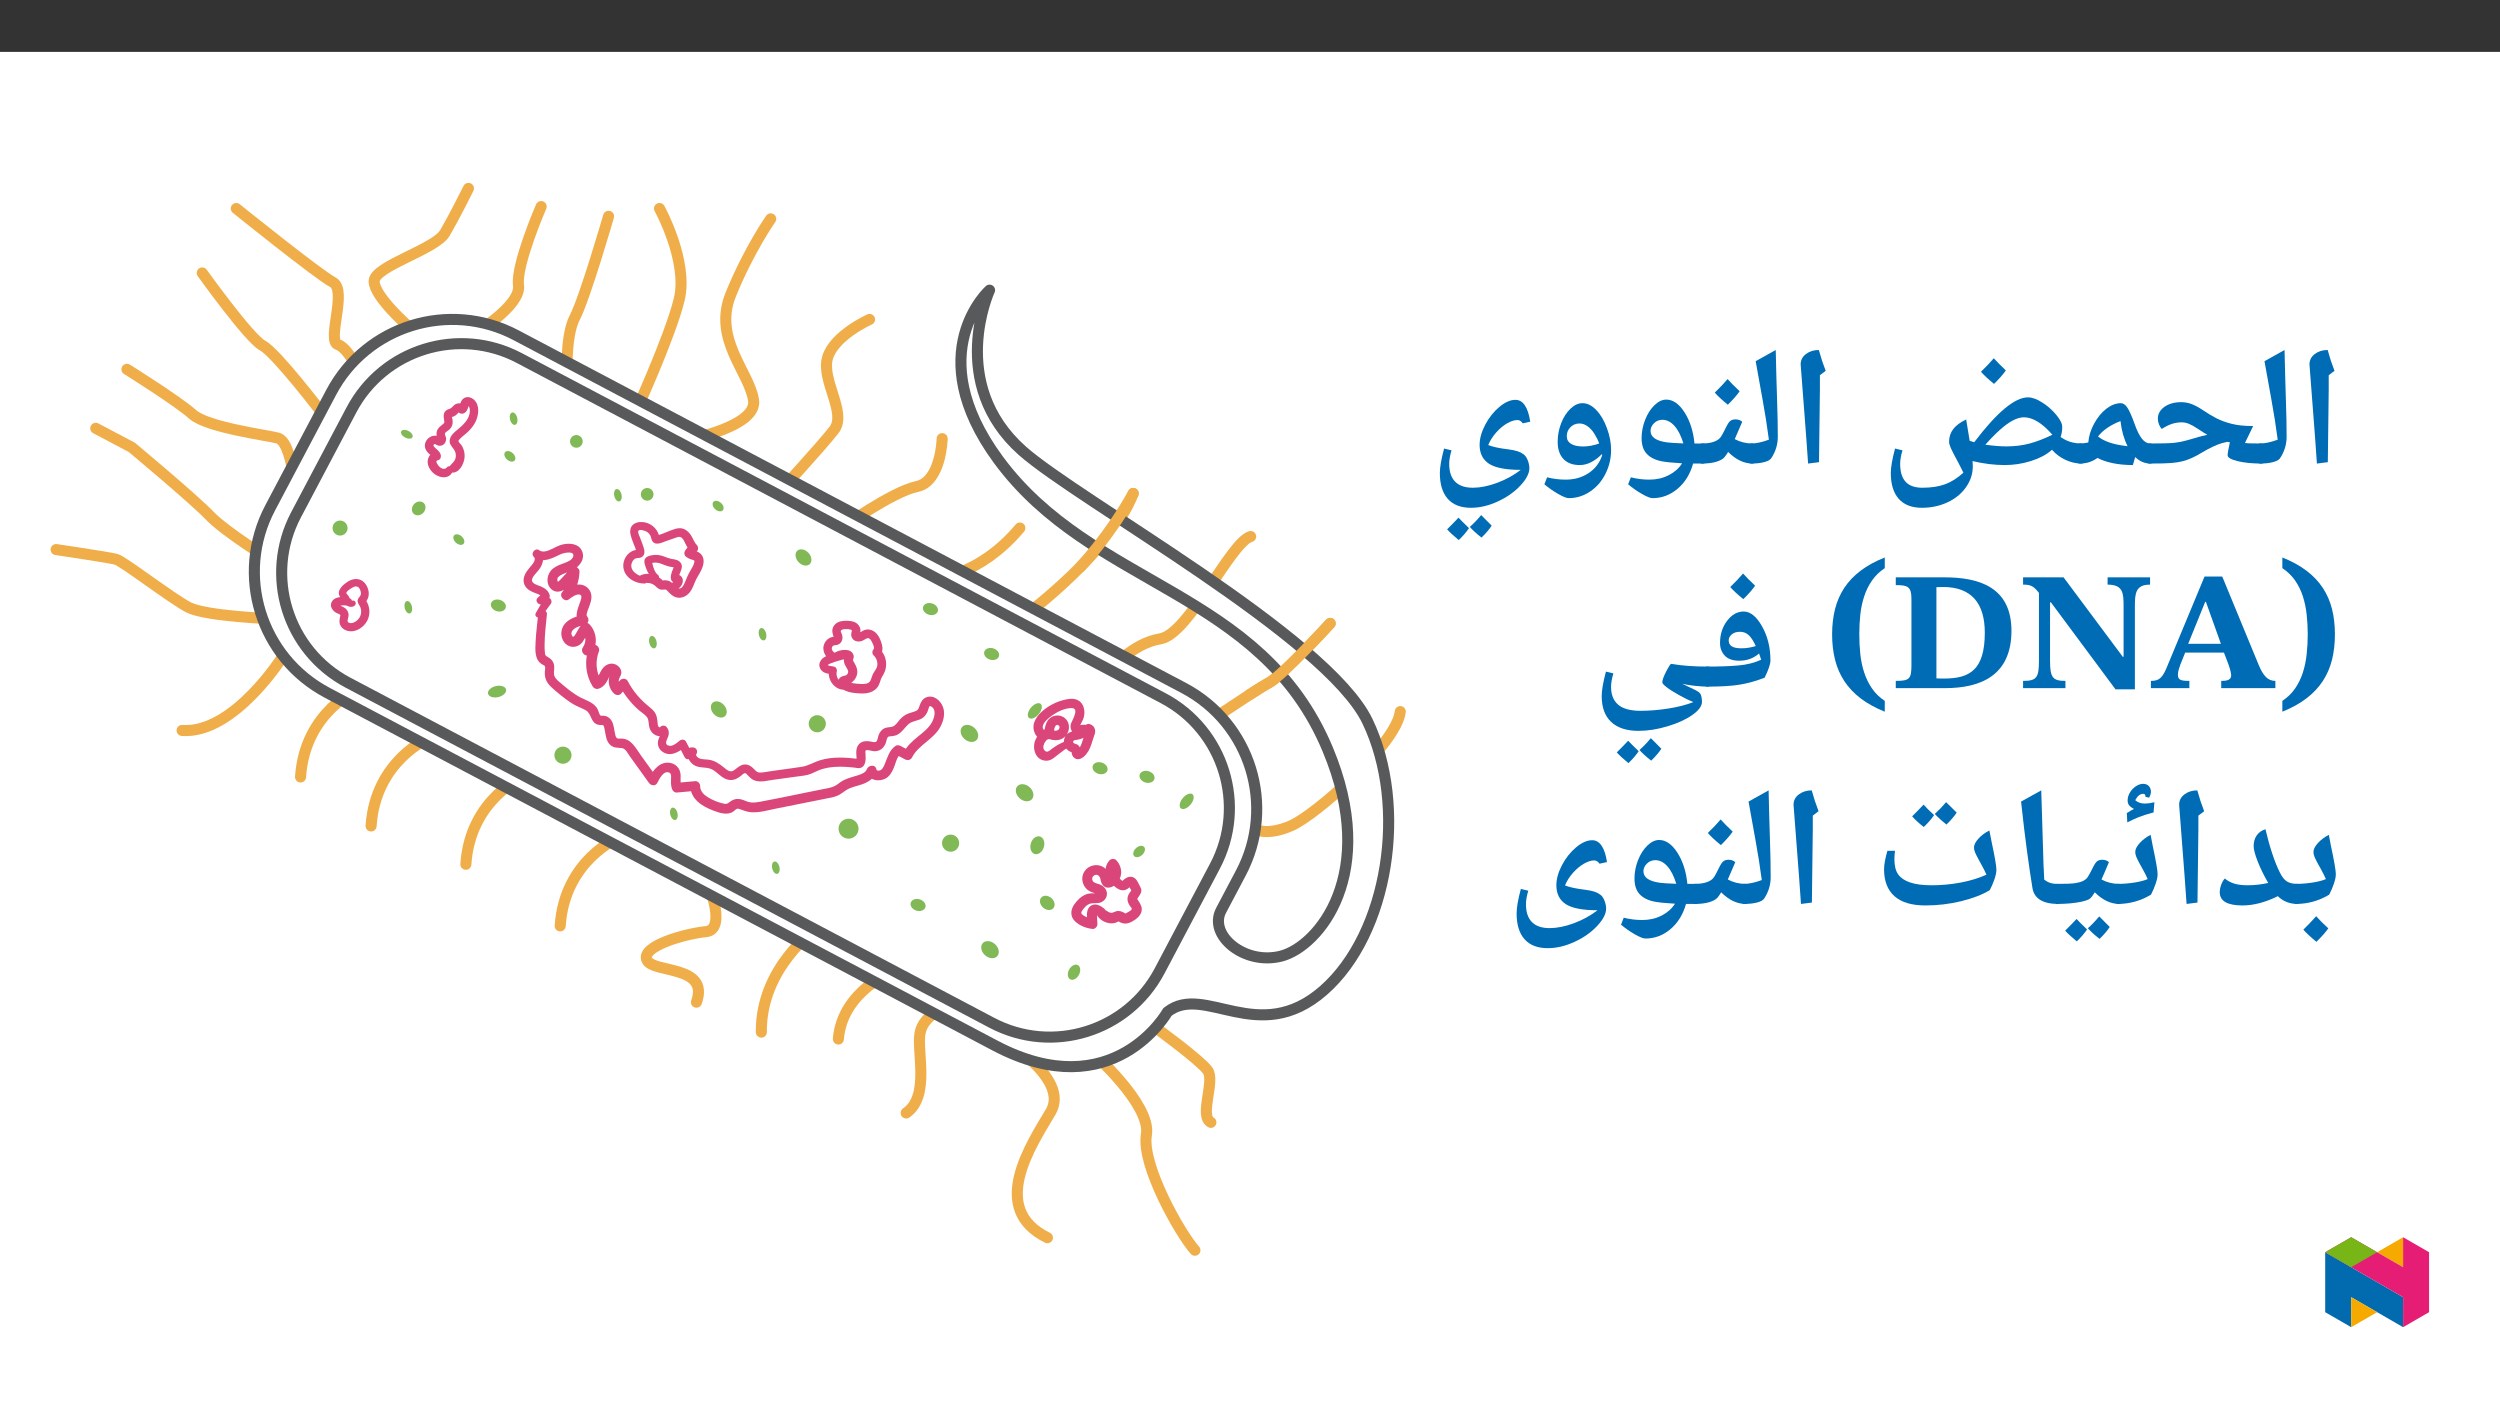 ﻿<?xml version="1.0" encoding="utf-8"?>
<svg xmlns="http://www.w3.org/2000/svg" xmlns:xlink="http://www.w3.org/1999/xlink" viewBox="0 0 960 540" version="1.1">
  <rect x="0" y="0" width="960" height="540" fill="#333333" stroke="none"/>
  <defs>
    <g>
      <symbol overflow="visible" id="glyph0-0">
        <path style="stroke:none;" d="M 6.125 -46.406 L 32.812 -46.406 L 32.812 0 L 6.125 0 Z M 9.422 -3.297 L 29.516 -3.297 L 29.516 -43.094 L 9.422 -43.094 Z M 9.422 -3.297 " />
      </symbol>
      <symbol overflow="visible" id="glyph0-1">
        <path style="stroke:none;" d="M 12.375 -29.047 L 12.031 -1.109 L 7.844 -0.578 L 7.109 -10.891 L 4.984 -38.656 C 4.984 -40.281 5.66 -41.609 7.016 -42.641 C 8.367 -43.672 10.02 -44.188 11.969 -44.188 C 12.707 -41.445 13.582 -38.781 14.594 -36.188 L 12.375 -34.5 Z M 9.203 -47.359 Z M 9.812 3.75 Z M 9.812 3.75 " />
      </symbol>
      <symbol overflow="visible" id="glyph0-2">
        <path style="stroke:none;" d="M 1.781 -39.891 L 9.484 -44.188 C 9.641 -37.031 9.812 -30.688 10 -25.156 C 10.188 -19.625 10.281 -14.867 10.281 -10.891 C 10.281 -7.898 9.438 -5.141 7.75 -2.609 C 7.32 -1.973 6.398 -1.473 4.984 -1.109 C 3.566 -0.754 1.906 -0.578 0 -0.578 C -0.363 -0.578 -0.547 -0.754 -0.547 -1.109 L -0.547 -7.75 C -0.547 -8.102 -0.363 -8.281 0 -8.281 C 1.945 -8.281 4.234 -8.77 6.859 -9.75 C 6.516 -12.301 6.148 -14.828 5.766 -17.328 C 5.391 -19.828 4.062 -27.348 1.781 -39.891 Z M 5.141 -47.359 Z M 7.484 3.75 Z M 7.484 3.75 " />
      </symbol>
      <symbol overflow="visible" id="glyph0-3">
        <path style="stroke:none;" d="M 0 -0.578 C -0.363 -0.578 -0.547 -0.754 -0.547 -1.109 L -0.547 -7.75 C -0.547 -8.102 -0.363 -8.281 0 -8.281 C 4.781 -8.281 8.008 -8.367 9.688 -8.547 C 11.375 -8.734 12.969 -9.047 14.469 -9.484 C 18.219 -10.609 20.852 -11.328 22.375 -11.641 L 21.141 -12.344 L 18.828 -13.844 C 17.453 -14.77 16.289 -15.426 15.344 -15.812 C 14.406 -16.207 13.469 -16.406 12.531 -16.406 C 11.238 -16.406 10 -16.211 8.812 -15.828 C 7.633 -15.453 6.316 -14.801 4.859 -13.875 C 4.473 -14.25 4.125 -14.816 3.812 -15.578 C 3.508 -16.336 3.359 -17.07 3.359 -17.781 C 3.359 -19.633 4.203 -21.16 5.891 -22.359 C 7.586 -23.555 9.727 -24.156 12.312 -24.156 C 13.688 -24.156 15.016 -23.914 16.297 -23.438 C 17.578 -22.957 19.02 -22.18 20.625 -21.109 C 22.57 -19.797 24.363 -18.723 26 -17.891 C 27.645 -17.066 29.582 -16.375 31.812 -15.812 C 34.051 -15.258 36.766 -14.984 39.953 -14.984 L 36.812 -8.469 L 38.438 -8.344 L 43.266 -8.281 C 43.617 -8.281 43.797 -8.102 43.797 -7.75 L 43.797 -1.109 C 43.797 -0.754 43.617 -0.578 43.266 -0.578 C 39.598 -0.578 36.492 -0.891 33.953 -1.516 C 31.422 -2.148 30.156 -2.895 30.156 -3.75 C 30.156 -4.508 30.441 -6.172 31.016 -8.734 L 30.062 -8.922 L 28 -8.438 C 25.812 -7.781 23.219 -6.555 20.219 -4.766 C 18.863 -3.93 17.566 -3.238 16.328 -2.688 C 15.086 -2.145 13.895 -1.727 12.75 -1.438 C 11.613 -1.156 10.223 -0.941 8.578 -0.797 C 6.941 -0.648 4.082 -0.578 0 -0.578 Z M 18.797 -28.906 Z M 20.688 3.75 Z M 20.688 3.75 " />
      </symbol>
      <symbol overflow="visible" id="glyph0-4">
        <path style="stroke:none;" d="M 27.969 -1.266 C 27.969 -0.805 27.723 -0.578 27.234 -0.578 C 25.055 -0.578 23.109 -1.41 21.391 -3.078 L 20.5 0 C 17.727 0 15.148 -0.242 12.766 -0.734 C 10.391 -1.234 8.453 -1.898 6.953 -2.734 C 5.742 -1.93 4.598 -1.367 3.516 -1.047 C 2.441 -0.734 1.27 -0.578 0 -0.578 C -0.363 -0.578 -0.547 -0.754 -0.547 -1.109 L -0.547 -7.75 C -0.547 -8.102 -0.363 -8.281 0 -8.281 C 0.969 -8.281 1.953 -8.383 2.953 -8.594 L 3.391 -8.703 C 3.566 -11.086 4.305 -13.484 5.609 -15.891 C 6.922 -18.305 8.492 -20.223 10.328 -21.641 C 12.16 -23.055 14.02 -23.766 15.906 -23.766 C 16.789 -23.766 17.613 -23.195 18.375 -22.062 C 19.133 -20.938 20.035 -18.926 21.078 -16.031 C 22.004 -13.363 22.957 -11.406 23.938 -10.156 C 24.926 -8.906 26.023 -8.281 27.234 -8.281 C 27.723 -8.281 27.969 -8.07 27.969 -7.656 Z M 15.75 -16.891 C 11.938 -15.422 9.055 -13.453 7.109 -10.984 C 9.41 -9.098 13.07 -7.867 18.094 -7.297 L 18.469 -7.234 C 17.051 -10.066 16.145 -13.285 15.75 -16.891 Z M 13.297 -28.531 Z M 15.391 3.75 Z M 15.391 3.75 " />
      </symbol>
      <symbol overflow="visible" id="glyph0-5">
        <path style="stroke:none;" d="M 78.234 -1.109 C 78.234 -0.754 78.039 -0.578 77.656 -0.578 C 75.602 -0.578 73.566 -1.039 71.547 -1.969 C 69.523 -2.895 67.773 -4.195 66.297 -5.875 L 66.047 -5.656 C 64.078 -3.938 61.453 -2.562 58.172 -1.531 C 54.891 -0.508 51.555 0 48.172 0 C 44.203 0 40.078 -0.508 35.797 -1.531 L 35.891 0.469 C 35.891 3.352 35.02 6.031 33.281 8.5 C 31.551 10.977 29.18 12.914 26.172 14.312 C 23.172 15.707 19.895 16.406 16.344 16.406 C 12.445 16.406 9.484 15.258 7.453 12.969 C 5.422 10.688 4.406 7.379 4.406 3.047 C 4.406 0.867 4.945 -2.258 6.031 -6.344 L 8.891 -5.656 C 8.297 -3.688 8 -1.957 8 -0.469 C 8 2.613 8.695 4.91 10.094 6.422 C 11.488 7.941 13.625 8.703 16.5 8.703 C 19.926 8.703 22.836 8.258 25.234 7.375 C 27.641 6.5 29.988 5.016 32.281 2.922 L 30.438 -0.734 C 28.938 -3.484 27.953 -5.383 27.484 -6.438 C 27.016 -7.5 26.781 -8.336 26.781 -8.953 C 26.781 -10.797 27.312 -12.414 28.375 -13.812 C 29.438 -15.207 31.098 -16.441 33.359 -17.516 C 33.398 -17.266 33.438 -17.008 33.469 -16.75 C 33.5 -16.5 33.906 -14.023 34.688 -9.328 L 36.438 -8.766 C 45.133 -20.254 52.02 -26 57.094 -26 C 58.664 -26 60.477 -25.348 62.531 -24.047 C 64.582 -22.742 66.379 -21.164 67.922 -19.312 C 69.461 -17.457 70.234 -15.906 70.234 -14.656 C 70.234 -13.238 70.023 -11.941 69.609 -10.766 L 70.906 -9.969 C 72.875 -8.844 75.125 -8.281 77.656 -8.281 C 78.039 -8.281 78.234 -8.102 78.234 -7.75 Z M 48.812 -7.172 C 51.945 -7.172 54.879 -7.531 57.609 -8.25 C 60.336 -8.969 63.285 -10.098 66.453 -11.641 C 62.566 -16.109 58.91 -18.344 55.484 -18.344 C 54.211 -18.344 52.797 -17.93 51.234 -17.109 C 49.68 -16.285 47.988 -15.047 46.156 -13.391 C 44.332 -11.742 42.52 -9.883 40.719 -7.812 C 43.895 -7.383 46.594 -7.172 48.812 -7.172 Z M 43.578 -30.75 Z M 53 4.953 Z M 48.578 -36.344 C 47.547 -34.844 46.035 -33.117 44.047 -31.172 C 41.91 -32.898 40.238 -34.453 39.031 -35.828 C 41.02 -37.754 42.66 -39.484 43.953 -41.016 C 44.879 -39.953 46.422 -38.395 48.578 -36.344 Z M 44.047 -30.531 Z M 43.984 -42.594 Z M 43.984 -42.594 " />
      </symbol>
      <symbol overflow="visible" id="glyph0-6">
        <path style="stroke:none;" d="M 0 -0.578 C -0.363 -0.578 -0.547 -0.754 -0.547 -1.109 L -0.547 -7.75 C -0.547 -8.102 -0.363 -8.281 0 -8.281 C 2.789 -8.281 4.914 -8.789 6.375 -9.812 C 6.801 -10.102 7.191 -10.531 7.547 -11.094 C 7.91 -11.656 8.504 -12.781 9.328 -14.469 C 10.023 -15.883 10.629 -16.75 11.141 -17.062 C 11.648 -17.383 12.266 -17.547 12.984 -17.547 C 14.016 -17.547 14.879 -17.238 15.578 -16.625 L 12.703 -9.969 C 14.773 -8.844 17.055 -8.281 19.547 -8.281 C 19.91 -8.281 20.094 -8.102 20.094 -7.75 L 20.094 -1.109 C 20.094 -0.754 19.91 -0.578 19.547 -0.578 C 16.266 -0.578 13.133 -2.066 10.156 -5.047 C 9.645 -4.18 9.16 -3.484 8.703 -2.953 C 8.109 -2.273 7.062 -1.707 5.562 -1.25 C 4.07 -0.801 2.219 -0.578 0 -0.578 Z M 9.609 -22.344 Z M 11.328 3.75 Z M 14.578 -28.344 C 13.547 -26.844 12.035 -25.117 10.047 -23.172 C 7.91 -24.898 6.238 -26.453 5.031 -27.828 C 7.02 -29.754 8.66 -31.484 9.953 -33.016 C 10.879 -31.953 12.422 -30.395 14.578 -28.344 Z M 10.047 -22.531 Z M 9.984 -34.594 Z M 9.984 -34.594 " />
      </symbol>
      <symbol overflow="visible" id="glyph0-7">
        <path style="stroke:none;" d="M 32.281 -0.578 L 28.281 -0.578 C 27.156 3.461 25.172 6.688 22.328 9.094 C 19.484 11.5 16.273 12.703 12.703 12.703 C 11.867 12.703 10.504 12.16 8.609 11.078 C 6.723 9.992 4.961 8.766 3.328 7.391 L 4.375 4.703 C 6.688 5.297 9.055 5.594 11.484 5.594 C 14.234 5.594 16.711 5.023 18.922 3.891 C 21.141 2.754 22.852 1.234 24.062 -0.672 C 20.332 -0.879 17.633 -1.156 15.969 -1.5 C 14.312 -1.852 12.91 -2.422 11.766 -3.203 C 10.629 -3.984 9.801 -4.957 9.281 -6.125 C 8.758 -7.289 8.5 -8.695 8.5 -10.344 C 8.5 -12.719 8.953 -15.062 9.859 -17.375 C 10.773 -19.695 11.973 -21.57 13.453 -23 C 14.93 -24.426 16.438 -25.141 17.969 -25.141 C 20.551 -25.141 22.891 -23.508 24.984 -20.25 C 27.078 -16.988 28.352 -13 28.812 -8.281 L 32.281 -8.281 C 32.633 -8.281 32.812 -8.102 32.812 -7.75 L 32.812 -1.109 C 32.812 -0.754 32.633 -0.578 32.281 -0.578 Z M 16.5 -17.391 C 15.227 -17.391 14.148 -16.945 13.266 -16.062 C 12.379 -15.176 11.938 -14.203 11.938 -13.141 C 11.938 -10.742 14.07 -9.266 18.344 -8.703 C 19.27 -8.566 21.344 -8.438 24.562 -8.312 C 23.656 -11.258 22.504 -13.508 21.109 -15.062 C 19.711 -16.613 18.176 -17.391 16.5 -17.391 Z M 17.609 -29.891 Z M 14.281 15.875 Z M 17.297 -39.109 Z M 17.297 -39.109 " />
      </symbol>
      <symbol overflow="visible" id="glyph0-8">
        <path style="stroke:none;" d="M 28.953 -5.812 C 28.953 -2.531 28.223 0.539 26.766 3.406 C 25.316 6.281 23.336 8.547 20.828 10.203 C 18.328 11.867 15.617 12.703 12.703 12.703 C 11.867 12.703 10.504 12.16 8.609 11.078 C 6.723 9.992 4.961 8.766 3.328 7.391 L 4.375 4.703 C 6.688 5.297 9.055 5.594 11.484 5.594 C 14.867 5.594 17.816 4.754 20.328 3.078 C 22.836 1.41 24.566 -0.863 25.516 -3.75 L 25.453 -4.25 C 24.18 -2.938 22.816 -1.898 21.359 -1.141 C 19.898 -0.379 18.422 0 16.922 0 C 14.211 0 12.117 -0.781 10.641 -2.344 C 9.172 -3.914 8.438 -6.117 8.438 -8.953 C 8.438 -11.398 8.883 -13.773 9.781 -16.078 C 10.688 -18.391 11.879 -20.25 13.359 -21.656 C 14.836 -23.062 16.375 -23.766 17.969 -23.766 C 19.801 -23.766 21.551 -22.898 23.219 -21.172 C 24.895 -19.453 26.27 -17.133 27.344 -14.219 C 28.414 -11.301 28.953 -8.5 28.953 -5.812 Z M 16.828 -15.969 C 15.453 -15.969 14.289 -15.492 13.344 -14.547 C 12.406 -13.609 11.938 -12.461 11.938 -11.109 C 11.938 -9.816 12.477 -8.832 13.562 -8.156 C 14.656 -7.477 16.195 -7.141 18.188 -7.141 C 20.176 -7.141 22.238 -7.52 24.375 -8.281 C 23.969 -9.469 23.359 -10.707 22.547 -12 C 21.734 -13.289 20.832 -14.273 19.844 -14.953 C 18.863 -15.629 17.859 -15.969 16.828 -15.969 Z M 17.609 -28.531 Z M 12.562 15.875 Z M 17.297 -42.188 Z M 17.297 -42.188 " />
      </symbol>
      <symbol overflow="visible" id="glyph0-9">
        <path style="stroke:none;" d="M 38.781 1.203 C 38.781 3.191 37.633 5.41 35.344 7.859 C 33.062 10.316 30.172 12.352 26.672 13.969 C 23.172 15.594 19.727 16.406 16.344 16.406 C 12.445 16.406 9.484 15.258 7.453 12.969 C 5.422 10.688 4.406 7.379 4.406 3.047 C 4.406 0.867 4.945 -2.258 6.031 -6.344 L 8.891 -5.656 C 8.297 -3.688 8 -1.957 8 -0.469 C 8 2.551 8.758 4.832 10.281 6.375 C 11.801 7.926 14.066 8.703 17.078 8.703 C 19.91 8.703 23.004 8.082 26.359 6.844 C 29.711 5.602 32.754 3.938 35.484 1.844 C 29.742 1.844 25.672 1.055 23.266 -0.516 C 20.867 -2.098 19.672 -4.508 19.672 -7.75 C 19.672 -10.176 20.395 -12.766 21.844 -15.516 C 23.301 -18.266 25.113 -20.539 27.281 -22.344 C 29.445 -24.145 31.492 -25.047 33.422 -25.047 C 34.898 -25.047 36.113 -24.332 37.062 -22.906 C 38.02 -21.488 38.703 -19.406 39.109 -16.656 L 36.25 -16.031 C 35.633 -16.875 34.957 -17.297 34.219 -17.297 C 33.031 -17.297 31.695 -16.867 30.219 -16.016 C 28.738 -15.16 27.344 -13.988 26.031 -12.5 C 24.719 -11.02 23.703 -9.414 22.984 -7.688 C 24.711 -6.988 27.281 -6.438 30.688 -6.031 C 32.188 -5.844 33.379 -5.598 34.266 -5.297 C 35.16 -5.004 35.938 -4.609 36.594 -4.109 C 37.25 -3.609 37.773 -2.832 38.172 -1.781 C 38.578 -0.738 38.781 0.254 38.781 1.203 Z M 13.969 -20.125 Z M 2.188 16.469 Z M 16.344 19.578 Z M 15.609 24.219 C 14.535 25.801 13.219 27.328 11.656 28.797 C 9.551 27.055 8.066 25.68 7.203 24.672 L 9.516 22.344 L 11.578 20.188 C 12.148 20.844 13.492 22.188 15.609 24.219 Z M 24.312 23.266 C 23.445 24.617 22.145 26.145 20.406 27.844 C 18.477 26.332 16.977 24.969 15.906 23.75 C 17.281 22.562 18.738 21.047 20.281 19.203 C 20.531 19.484 21.875 20.836 24.312 23.266 Z M 15.969 19.203 Z M 15.938 29.422 Z M 15.938 24.344 Z M 15.938 24.344 " />
      </symbol>
      <symbol overflow="visible" id="glyph0-10">
        <path style="stroke:none;" d="M 11.844 -20.656 C 11.844 -23.238 11.707 -25.758 11.438 -28.219 C 11.176 -30.688 10.691 -33.02 9.984 -35.219 C 9.273 -37.426 8.285 -39.453 7.016 -41.297 C 5.742 -43.148 4.102 -44.742 2.094 -46.078 L 2.094 -50.172 C 5.707 -48.734 8.797 -47.039 11.359 -45.094 C 13.922 -43.156 16.008 -40.957 17.625 -38.5 C 19.25 -36.039 20.43 -33.328 21.172 -30.359 C 21.91 -27.391 22.281 -24.156 22.281 -20.656 C 22.281 -17.145 21.91 -13.895 21.172 -10.906 C 20.43 -7.926 19.25 -5.195 17.625 -2.719 C 16.008 -0.25 13.922 1.961 11.359 3.922 C 8.797 5.879 5.707 7.586 2.094 9.047 L 2.094 4.891 C 4.102 3.555 5.742 1.957 7.016 0.094 C 8.285 -1.77 9.273 -3.805 9.984 -6.016 C 10.691 -8.223 11.176 -10.57 11.438 -13.062 C 11.707 -15.551 11.844 -18.082 11.844 -20.656 Z M 11.844 -20.656 " />
      </symbol>
      <symbol overflow="visible" id="glyph0-11">
        <path style="stroke:none;" d="M 14.156 -20.656 C 14.156 -18.082 14.285 -15.551 14.547 -13.062 C 14.816 -10.57 15.312 -8.223 16.031 -6.016 C 16.75 -3.805 17.742 -1.77 19.016 0.094 C 20.285 1.957 21.926 3.555 23.938 4.891 L 23.938 9.047 C 20.312 7.586 17.219 5.879 14.656 3.922 C 12.102 1.961 10.016 -0.25 8.391 -2.719 C 6.773 -5.195 5.594 -7.926 4.844 -10.906 C 4.094 -13.895 3.719 -17.145 3.719 -20.656 C 3.719 -24.156 4.094 -27.391 4.844 -30.359 C 5.594 -33.328 6.773 -36.039 8.391 -38.5 C 10.016 -40.957 12.102 -43.156 14.656 -45.094 C 17.219 -47.039 20.312 -48.734 23.938 -50.172 L 23.938 -46.078 C 21.926 -44.742 20.285 -43.148 19.016 -41.297 C 17.742 -39.453 16.75 -37.426 16.031 -35.219 C 15.312 -33.02 14.816 -30.688 14.547 -28.219 C 14.285 -25.758 14.156 -23.238 14.156 -20.656 Z M 14.156 -20.656 " />
      </symbol>
      <symbol overflow="visible" id="glyph0-12">
        <path style="stroke:none;" d="M 15.938 3.75 Z M 13.547 -33.234 Z M 20.922 -10.922 C 20.723 -11.492 20.445 -12.285 20.094 -13.297 C 19.051 -12.391 17.898 -11.703 16.641 -11.234 C 15.391 -10.766 14.008 -10.531 12.5 -10.531 C 10.008 -10.531 8.156 -11.176 6.938 -12.469 C 5.719 -13.758 5.109 -15.379 5.109 -17.328 C 5.109 -20.629 6.008 -23.469 7.812 -25.844 C 9.625 -28.227 11.75 -29.422 14.188 -29.422 C 16.75 -29.422 19.102 -27.52 21.25 -23.719 C 23.395 -19.926 24.469 -15.551 24.469 -10.594 C 24.469 -9.238 23.719 -7.039 22.219 -4 C 19.039 -2.77 15.906 -1.891 12.812 -1.359 C 9.727 -0.836 5.477 -0.578 0.062 -0.578 C -0.344 -0.578 -0.547 -0.773 -0.547 -1.172 L -0.547 -7.75 C -0.547 -8.102 -0.344 -8.281 0.062 -8.281 C 4.82 -8.281 8.848 -8.422 12.141 -8.703 C 15.43 -8.992 18.359 -9.734 20.922 -10.922 Z M 8.438 -18.375 C 8.438 -17.344 8.82 -16.57 9.594 -16.062 C 10.375 -15.551 11.629 -15.297 13.359 -15.297 C 15.141 -15.297 16.961 -15.582 18.828 -16.156 C 17.973 -18.062 17.082 -19.453 16.156 -20.328 C 15.227 -21.203 14.098 -21.641 12.766 -21.641 C 11.43 -21.641 10.375 -21.301 9.594 -20.625 C 8.82 -19.945 8.438 -19.195 8.438 -18.375 Z M 18.578 -39.344 C 17.547 -37.844 16.035 -36.117 14.047 -34.172 C 11.91 -35.898 10.238 -37.453 9.031 -38.828 C 11.02 -40.754 12.66 -42.484 13.953 -44.016 C 14.879 -42.953 16.422 -41.395 18.578 -39.344 Z M 14.047 -33.531 Z M 13.984 -45.594 Z M 13.984 -45.594 " />
      </symbol>
      <symbol overflow="visible" id="glyph0-13">
        <path style="stroke:none;" d="M 39.609 5.359 C 38.129 4.785 36.336 3.91 34.234 2.734 C 32.129 1.566 30.508 0.547 29.375 -0.328 C 28.238 -1.211 27.672 -1.844 27.672 -2.219 C 27.672 -3.062 28.172 -4.457 29.172 -6.406 C 30.18 -8.352 30.828 -9.328 31.109 -9.328 C 35.035 -8.629 39.742 -8.281 45.234 -8.281 C 45.711 -8.281 45.953 -8.047 45.953 -7.578 L 45.953 -1.203 C 45.953 -0.785 45.711 -0.578 45.234 -0.578 C 43.828 -0.578 42.141 -0.68 40.172 -0.891 C 38.211 -1.098 36.586 -1.363 35.297 -1.688 L 36.906 -0.922 C 38.727 -0.078 39.988 0.523 40.688 0.891 C 41.383 1.266 41.867 1.625 42.141 1.969 C 42.422 2.32 42.617 2.812 42.734 3.438 C 42.848 4.062 42.906 4.672 42.906 5.266 C 42.906 6.879 41.68 8.551 39.234 10.281 C 36.797 12.02 33.625 13.473 29.719 14.641 C 25.82 15.816 22.102 16.406 18.562 16.406 C 13.977 16.406 10.473 15.266 8.047 12.984 C 5.617 10.711 4.406 7.398 4.406 3.047 C 4.406 0.867 4.945 -2.258 6.031 -6.344 L 8.891 -5.656 C 8.297 -3.688 8 -1.957 8 -0.469 C 8 2.531 8.91 4.805 10.734 6.359 C 12.566 7.922 15.422 8.703 19.297 8.703 C 22.723 8.703 26.289 8.41 30 7.828 C 33.719 7.242 36.922 6.422 39.609 5.359 Z M 21.797 -15.047 Z M 2.188 16.469 Z M 18.562 19.578 Z M 18.609 24.219 C 17.535 25.801 16.219 27.328 14.656 28.797 C 12.551 27.055 11.066 25.68 10.203 24.672 L 12.516 22.344 L 14.578 20.188 C 15.148 20.844 16.492 22.188 18.609 24.219 Z M 27.312 23.266 C 26.445 24.617 25.145 26.145 23.406 27.844 C 21.477 26.332 19.977 24.969 18.906 23.75 C 20.281 22.562 21.738 21.047 23.281 19.203 C 23.531 19.484 24.875 20.836 27.312 23.266 Z M 18.969 19.203 Z M 18.938 29.422 Z M 18.938 24.344 Z M 18.938 24.344 " />
      </symbol>
      <symbol overflow="visible" id="glyph0-14">
        <path style="stroke:none;" d="M 0 -0.578 C -0.363 -0.578 -0.547 -0.754 -0.547 -1.109 L -0.547 -7.75 C -0.547 -8.102 -0.363 -8.281 0 -8.281 C 2.156 -8.281 4.32 -8.453 6.5 -8.797 C 8.688 -9.148 10.379 -9.594 11.578 -10.125 C 11.016 -11.395 10.445 -12.539 9.875 -13.562 C 9.301 -14.594 8.785 -15.523 8.328 -16.359 C 7.879 -17.191 7.508 -17.945 7.219 -18.625 C 6.938 -19.301 6.797 -19.926 6.797 -20.5 C 6.797 -21.562 7.379 -22.727 8.547 -24 C 9.723 -25.27 11.109 -26.305 12.703 -27.109 L 13.516 -22.859 C 14.766 -17.035 15.391 -13.414 15.391 -12 C 15.391 -11 15.141 -9.781 14.641 -8.344 C 14.148 -6.906 13.555 -5.508 12.859 -4.156 C 8.922 -1.77 4.633 -0.578 0 -0.578 Z M 9.016 -31.859 Z M 8.25 3.75 Z M 12.5 8.797 C 11.508 10.234 9.988 11.957 7.938 13.969 C 5.645 12.082 3.973 10.523 2.922 9.297 C 4.629 7.629 6.27 5.906 7.844 4.125 C 8.914 5.375 10.469 6.93 12.5 8.797 Z M 7.844 2.547 Z M 7.938 14.594 Z M 7.844 3.484 Z M 7.938 9.047 Z M 7.938 9.047 " />
      </symbol>
      <symbol overflow="visible" id="glyph0-15">
        <path style="stroke:none;" d="M 32.094 -0.578 C 29.039 -0.578 26.52 -1.57 24.531 -3.562 C 19.707 -1.188 15.18 0 10.953 0 C 5.129 0 2.219 -1.691 2.219 -5.078 C 2.219 -5.984 2.398 -6.938 2.766 -7.938 C 3.141 -8.945 3.602 -9.75 4.156 -10.344 C 5.219 -9.457 6.441 -8.801 7.828 -8.375 C 9.211 -7.957 10.93 -7.75 12.984 -7.75 C 15.547 -7.75 18.16 -8.047 20.828 -8.641 C 19.129 -11.578 17.77 -14.359 16.75 -16.984 C 15.738 -19.609 15.234 -21.539 15.234 -22.781 C 15.234 -24.352 15.613 -25.707 16.375 -26.844 C 17.133 -27.988 18.266 -28.797 19.766 -29.266 C 21.441 -22.211 23.285 -16.676 25.297 -12.656 C 26.098 -11.008 26.992 -9.867 27.984 -9.234 C 28.984 -8.598 30.352 -8.281 32.094 -8.281 C 32.445 -8.281 32.625 -8.102 32.625 -7.75 L 32.625 -1.109 C 32.625 -0.754 32.445 -0.578 32.094 -0.578 Z M 14.656 -34.031 Z M 15.516 3.75 Z M 15.516 3.75 " />
      </symbol>
      <symbol overflow="visible" id="glyph0-16">
        <path style="stroke:none;" d="M 0 -0.578 C -0.363 -0.578 -0.547 -0.754 -0.547 -1.109 L -0.547 -7.75 C -0.547 -8.102 -0.363 -8.281 0 -8.281 C 2.156 -8.281 4.32 -8.453 6.5 -8.797 C 8.688 -9.148 10.379 -9.594 11.578 -10.125 C 11.016 -11.395 10.445 -12.539 9.875 -13.562 C 9.301 -14.594 8.785 -15.523 8.328 -16.359 C 7.879 -17.191 7.508 -17.945 7.219 -18.625 C 6.938 -19.301 6.797 -19.926 6.797 -20.5 C 6.797 -21.562 7.379 -22.727 8.547 -24 C 9.723 -25.27 11.109 -26.305 12.703 -27.109 L 13.516 -22.859 C 14.766 -17.035 15.391 -13.414 15.391 -12 C 15.391 -11 15.141 -9.781 14.641 -8.344 C 14.148 -6.906 13.555 -5.508 12.859 -4.156 C 8.922 -1.77 4.633 -0.578 0 -0.578 Z M 9.016 -31.859 Z M 8.25 3.75 Z M 10.703 -41.719 L 10.703 -41.953 C 10.703 -42.555 10.406 -42.859 9.812 -42.859 C 8.664 -42.859 7.66 -42.047 6.797 -40.422 C 7.742 -39.555 8.969 -39.125 10.469 -39.125 C 11.508 -39.125 12.738 -39.289 14.156 -39.625 L 13.844 -35.719 C 11.445 -35.082 9.562 -34.488 8.188 -33.938 C 6.812 -33.395 5.332 -32.711 3.75 -31.891 L 3.562 -35.469 C 4.844 -36.289 5.758 -36.82 6.312 -37.062 C 5.344 -37.582 4.691 -38.086 4.359 -38.578 C 4.035 -39.066 3.875 -39.641 3.875 -40.297 C 3.875 -41.348 4.164 -42.363 4.75 -43.344 C 5.332 -44.332 6.098 -45.141 7.047 -45.766 C 7.992 -46.391 8.914 -46.703 9.812 -46.703 C 10.758 -46.703 11.5 -46.41 12.031 -45.828 C 12.562 -45.242 12.828 -44.508 12.828 -43.625 C 12.828 -43.25 12.742 -42.832 12.578 -42.375 C 12.422 -41.914 12.281 -41.582 12.156 -41.375 Z M 8.219 -48.297 Z M 8.828 -32.203 Z M 8.828 -32.203 " />
      </symbol>
      <symbol overflow="visible" id="glyph0-17">
        <path style="stroke:none;" d="M 0 -0.578 C -0.363 -0.578 -0.547 -0.754 -0.547 -1.109 L -0.547 -7.75 C -0.547 -8.102 -0.363 -8.281 0 -8.281 C 3.488 -8.281 5.852 -8.375 7.094 -8.562 C 8.332 -8.758 9.332 -9.047 10.094 -9.422 C 10.852 -9.805 11.43 -10.285 11.828 -10.859 C 12.234 -11.43 12.883 -12.625 13.781 -14.438 C 14.477 -15.852 15.078 -16.723 15.578 -17.047 C 16.086 -17.379 16.703 -17.547 17.422 -17.547 C 18.484 -17.547 19.344 -17.238 20 -16.625 C 18.832 -13.789 17.879 -11.57 17.141 -9.969 C 19.211 -8.844 21.5 -8.281 24 -8.281 C 24.352 -8.281 24.531 -8.102 24.531 -7.75 L 24.531 -1.109 C 24.531 -0.754 24.352 -0.578 24 -0.578 C 20.695 -0.578 17.551 -2.066 14.562 -5.047 C 13.719 -3.648 13.016 -2.781 12.453 -2.438 C 11.891 -2.102 10.969 -1.785 9.688 -1.484 C 8.414 -1.191 6.938 -0.969 5.25 -0.812 C 3.57 -0.656 1.82 -0.578 0 -0.578 Z M 14.062 -22.344 Z M 12.281 3.75 Z M 11.609 9.219 C 10.535 10.801 9.219 12.328 7.656 13.797 C 5.551 12.055 4.066 10.68 3.203 9.672 L 5.516 7.344 L 7.578 5.188 C 8.148 5.844 9.492 7.188 11.609 9.219 Z M 20.312 8.266 C 19.445 9.617 18.145 11.145 16.406 12.844 C 14.477 11.332 12.977 9.969 11.906 8.75 C 13.281 7.562 14.738 6.047 16.281 4.203 C 16.531 4.484 17.875 5.836 20.312 8.266 Z M 11.969 4.203 Z M 11.938 14.422 Z M 11.938 9.344 Z M 11.938 9.344 " />
      </symbol>
      <symbol overflow="visible" id="glyph0-18">
        <path style="stroke:none;" d="M 19.844 -1.109 C 19.844 -0.754 19.66 -0.578 19.297 -0.578 C 13.305 -0.578 9.977 -2.633 9.312 -6.75 C 8.645 -10.863 7.957 -15.516 7.25 -20.703 C 6.539 -25.898 5.773 -32.297 4.953 -39.891 L 12.703 -44.188 L 13.609 -14.406 L 13.609 -15.047 L 13.844 -9.938 C 14.625 -9.301 15.445 -8.859 16.312 -8.609 C 17.176 -8.367 18.211 -8.25 19.422 -8.25 C 19.703 -8.25 19.844 -8.082 19.844 -7.75 Z M 8.312 -47.359 Z M 11.266 3.75 Z M 11.266 3.75 " />
      </symbol>
      <symbol overflow="visible" id="glyph0-19">
        <path style="stroke:none;" d="M 20.406 0 C 15.156 0 11.195 -1.18 8.531 -3.547 C 5.863 -5.922 4.531 -9.363 4.531 -13.875 C 4.531 -15.645 4.957 -18.016 5.812 -20.984 L 8.734 -20.984 C 8.691 -20.785 8.641 -20.305 8.578 -19.547 C 8.523 -18.785 8.5 -18.195 8.5 -17.781 C 8.5 -15.238 8.984 -13.285 9.953 -11.922 C 10.93 -10.555 12.469 -9.52 14.562 -8.812 C 16.656 -8.102 19.395 -7.75 22.781 -7.75 C 26.57 -7.75 30.285 -8.094 33.922 -8.781 C 37.566 -9.469 40.879 -10.477 43.859 -11.812 C 43.285 -13.082 42.711 -14.227 42.141 -15.25 C 41.578 -16.281 41.066 -17.219 40.609 -18.062 C 40.148 -18.906 39.773 -19.664 39.484 -20.344 C 39.203 -21.02 39.062 -21.645 39.062 -22.219 C 39.062 -23.27 39.641 -24.426 40.797 -25.688 C 41.953 -26.945 43.344 -27.977 44.969 -28.781 L 45.797 -24.562 C 47.047 -18.75 47.672 -15.133 47.672 -13.719 C 47.672 -12.719 47.41 -11.469 46.891 -9.969 C 46.367 -8.469 45.781 -7.102 45.125 -5.875 C 42.25 -4.133 38.578 -2.719 34.109 -1.625 C 29.648 -0.539 25.082 0 20.406 0 Z M 23.734 -29.734 Z M 24.562 3.75 Z M 23.734 -34.688 C 22.648 -33.102 21.328 -31.582 19.766 -30.125 C 17.898 -31.582 16.414 -32.945 15.312 -34.219 L 17.641 -36.562 L 19.703 -38.719 C 20.504 -37.789 21.848 -36.445 23.734 -34.688 Z M 32.422 -35.641 C 31.297 -34.016 29.984 -32.492 28.484 -31.078 C 26.691 -32.492 25.203 -33.848 24.016 -35.141 C 25.598 -36.598 27.047 -38.109 28.359 -39.672 C 29.141 -38.848 30.492 -37.504 32.422 -35.641 Z M 23.922 -41.266 Z M 23.891 -30.125 Z M 23.891 -30.125 " />
      </symbol>
      <symbol overflow="visible" id="glyph0-20">
        <path style="stroke:none;" d="M 38.781 1.203 C 38.781 3.191 37.633 5.41 35.344 7.859 C 33.062 10.316 30.172 12.352 26.672 13.969 C 23.172 15.594 19.727 16.406 16.344 16.406 C 12.445 16.406 9.484 15.258 7.453 12.969 C 5.422 10.688 4.406 7.379 4.406 3.047 C 4.406 0.867 4.945 -2.258 6.031 -6.344 L 8.891 -5.656 C 8.297 -3.688 8 -1.957 8 -0.469 C 8 2.551 8.758 4.832 10.281 6.375 C 11.801 7.926 14.066 8.703 17.078 8.703 C 19.91 8.703 23.004 8.082 26.359 6.844 C 29.711 5.602 32.754 3.938 35.484 1.844 C 29.742 1.844 25.672 1.055 23.266 -0.516 C 20.867 -2.098 19.672 -4.508 19.672 -7.75 C 19.672 -10.176 20.395 -12.766 21.844 -15.516 C 23.301 -18.266 25.113 -20.539 27.281 -22.344 C 29.445 -24.145 31.492 -25.047 33.422 -25.047 C 34.898 -25.047 36.113 -24.332 37.062 -22.906 C 38.02 -21.488 38.703 -19.406 39.109 -16.656 L 36.25 -16.031 C 35.633 -16.875 34.957 -17.297 34.219 -17.297 C 33.031 -17.297 31.695 -16.867 30.219 -16.016 C 28.738 -15.16 27.344 -13.988 26.031 -12.5 C 24.719 -11.02 23.703 -9.414 22.984 -7.688 C 24.711 -6.988 27.281 -6.438 30.688 -6.031 C 32.188 -5.844 33.379 -5.598 34.266 -5.297 C 35.16 -5.004 35.938 -4.609 36.594 -4.109 C 37.25 -3.609 37.773 -2.832 38.172 -1.781 C 38.578 -0.738 38.781 0.254 38.781 1.203 Z M 13.969 -20.125 Z M 2.188 16.469 Z M 16.344 19.578 Z M 16.344 19.578 " />
      </symbol>
      <symbol overflow="visible" id="glyph1-0">
        <path style="stroke:none;" d="M 20.719 -11 L 20.719 -12.047 C 20.719 -19.094 31.141 -24.156 31.141 -33.672 C 31.141 -40.406 25.516 -43.312 19.172 -43.312 C 12.625 -43.312 8.156 -39.625 8.156 -34.375 C 8.156 -31.344 9.391 -29.844 11.453 -29.844 C 13.016 -29.844 14.375 -30.688 14.375 -32.703 C 14.375 -35.156 13.016 -35.219 13.016 -37.359 C 13.016 -39.375 14.766 -40.859 18.578 -40.859 C 22.734 -40.859 25.312 -38.594 25.312 -33.469 C 25.312 -23.5 18.125 -21.109 18.125 -12.688 L 18.125 -11 Z M 23.188 -3.109 C 23.188 -5.109 21.828 -6.922 19.547 -6.922 C 17.156 -6.922 15.734 -5.188 15.734 -3.109 C 15.734 -0.969 16.969 0.516 19.484 0.516 C 21.828 0.516 23.188 -1.031 23.188 -3.109 Z M 38.531 10.938 L 38.531 -50.828 L 0.641 -50.828 L 0.641 10.938 Z M 35.156 7.516 L 3.953 7.516 L 3.953 -47.531 L 35.156 -47.531 Z M 35.156 7.516 " />
      </symbol>
      <symbol overflow="visible" id="glyph1-1">
        <path style="stroke:none;" d="M 2.266 -42.547 L 2.266 -39.562 C 6.797 -39.562 8.281 -39.047 8.281 -34.25 L 8.281 -8.875 C 8.281 -3.562 7.578 -2.781 2.266 -2.781 L 2.266 0 L 21.172 0 C 35.219 0 46.688 -5.109 46.688 -22.016 C 46.688 -39.047 33.859 -42.547 20.922 -42.547 Z M 17.875 -38.781 C 18.969 -38.844 19.625 -38.844 20.391 -38.844 C 31.344 -38.844 36.453 -32.562 36.453 -21.297 C 36.453 -6.922 30.562 -3.688 20.844 -3.688 C 19.938 -3.688 18.906 -3.688 17.875 -3.75 Z M 17.875 -38.781 " />
      </symbol>
      <symbol overflow="visible" id="glyph1-2">
        <path style="stroke:none;" d="M 50.312 -42.547 L 34 -42.547 L 34 -39.75 C 40.016 -39.75 40.141 -36.391 40.141 -31.406 L 40.141 -12.047 L 39.828 -12.047 L 17.094 -42.547 L 1.547 -42.547 L 1.547 -39.75 C 4.469 -39.75 5.562 -39.234 7.641 -36.578 L 7.641 -10.484 C 7.641 -4.016 6.734 -2.781 1.547 -2.781 L 1.547 0 L 17.812 0 L 17.812 -2.781 C 12.953 -2.781 11.906 -4.016 11.906 -10.484 L 11.906 -32.953 L 12.234 -32.953 L 37.031 0.453 L 44.484 0.453 L 44.484 -31.406 C 44.484 -36.391 44.75 -39.75 50.312 -39.75 Z M 50.312 -42.547 " />
      </symbol>
      <symbol overflow="visible" id="glyph1-3">
        <path style="stroke:none;" d="M 47.922 0 L 47.922 -2.781 C 44.938 -2.781 43.25 -4.797 41.5 -8.938 L 27.516 -42.859 L 20.719 -42.859 L 6.672 -9.062 C 4.656 -3.953 3.438 -2.781 0.125 -2.781 L 0.125 0 L 14.891 0 L 14.891 -2.781 C 11.656 -2.781 10.484 -3.109 10.484 -5.188 C 10.484 -6.281 11 -7.828 11.391 -8.938 L 13.281 -13.656 L 28.172 -13.656 L 29.656 -9.781 C 30.375 -7.969 30.953 -5.828 30.953 -4.859 C 30.953 -2.906 28.75 -2.781 27.125 -2.781 L 27.125 0 Z M 27 -17.031 L 14.438 -17.031 L 20.984 -33.156 L 21.234 -33.156 Z M 27 -17.031 " />
      </symbol>
    </g>
    <clipPath id="clip1">
      <path d="M 416 401 L 461 401 L 461 482.215 L 416 482.215 Z M 416 401 " />
    </clipPath>
    <clipPath id="clip2">
      <path d="M 19.43 208 L 107 208 L 107 240 L 19.43 240 Z M 19.43 208 " />
    </clipPath>
    <clipPath id="clip3">
      <path d="M 141 70.227 L 183 70.227 L 183 128 L 141 128 Z M 141 70.227 " />
    </clipPath>
    <clipPath id="clip4">
      <path d="M 479 271 L 539.82 271 L 539.82 322 L 479 322 Z M 479 271 " />
    </clipPath>
    <clipPath id="clip5">
      <path d="M 892.875 480 L 923 480 L 923 509.637 L 892.875 509.637 Z M 892.875 480 " />
    </clipPath>
    <clipPath id="clip6">
      <path d="M 902 498 L 913 498 L 913 509.637 L 902 509.637 Z M 902 498 " />
    </clipPath>
    <clipPath id="clip7">
      <path d="M 912 475.094 L 923 475.094 L 923 487 L 912 487 Z M 912 475.094 " />
    </clipPath>
    <clipPath id="clip8">
      <path d="M 892.875 475.094 L 932.762 475.094 L 932.762 509.637 L 892.875 509.637 Z M 892.875 475.094 " />
    </clipPath>
    <clipPath id="clip9">
      <path d="M 892.875 475.094 L 913 475.094 L 913 487 L 892.875 487 Z M 892.875 475.094 " />
    </clipPath>
  </defs>
  <g id="surface1">
    <path style=" stroke:none;fill-rule:nonzero;fill:rgb(100%,100%,100%);fill-opacity:1;" d="M 0 559.926 L 960 559.926 L 960 19.926 L 0 19.926 Z M 0 559.926 " />
    <path style="fill:none;stroke-width:5;stroke-linecap:round;stroke-linejoin:round;stroke:rgb(93.7%,68.199%,28.6%);stroke-opacity:1;stroke-miterlimit:10;" d="M 0.001 0.002 C 0.001 0.002 -22.14 -35.379 -45.66 -33.707 " transform="matrix(0.85,0,0,-0.85,108.741,251.845)" />
    <path style="fill:none;stroke-width:5;stroke-linecap:round;stroke-linejoin:round;stroke:rgb(93.7%,68.199%,28.6%);stroke-opacity:1;stroke-miterlimit:10;" d="M 0 -0.001 C 0 -0.001 -24.536 -10.23 -26.457 -39.945 " transform="matrix(0.85,0,0,-0.85,137.898,264.398)" />
    <path style="fill:none;stroke-width:5;stroke-linecap:round;stroke-linejoin:round;stroke:rgb(93.7%,68.199%,28.6%);stroke-opacity:1;stroke-miterlimit:10;" d="M -0.001 -0.001 C -0.001 -0.001 -24.537 -10.23 -26.458 -39.945 " transform="matrix(0.85,0,0,-0.85,164.985,283.218)" />
    <path style="fill:none;stroke-width:5;stroke-linecap:round;stroke-linejoin:round;stroke:rgb(93.7%,68.199%,28.6%);stroke-opacity:1;stroke-miterlimit:10;" d="M -0 -0.001 C -0 -0.001 -24.536 -10.23 -26.457 -39.945 " transform="matrix(0.85,0,0,-0.85,201.379,297.933)" />
    <path style="fill:none;stroke-width:5;stroke-linecap:round;stroke-linejoin:round;stroke:rgb(93.7%,68.199%,28.6%);stroke-opacity:1;stroke-miterlimit:10;" d="M -0.002 -0 C -0.002 -0 -24.533 -10.23 -26.459 -39.945 " transform="matrix(0.85,0,0,-0.85,237.607,321.582)" />
    <path style="fill:none;stroke-width:5;stroke-linecap:round;stroke-linejoin:round;stroke:rgb(93.7%,68.199%,28.6%);stroke-opacity:1;stroke-miterlimit:10;" d="M 0 0.002 C 5.35 -4.796 14.178 -28.693 4.408 -29.681 C -5.363 -30.664 -25.068 -36.266 -22.431 -42.461 C -19.793 -48.656 6.021 -44.552 -0.013 -61.565 " transform="matrix(0.85,0,0,-0.85,267.453,332.506)" />
    <path style="fill:none;stroke-width:5;stroke-linecap:round;stroke-linejoin:round;stroke:rgb(93.7%,68.199%,28.6%);stroke-opacity:1;stroke-miterlimit:10;" d="M -0.001 0.001 C -0.001 0.001 -24.951 -17.389 -24.624 -46.612 " transform="matrix(0.85,0,0,-0.85,313.282,356.716)" />
    <path style="fill:none;stroke-width:5;stroke-linecap:round;stroke-linejoin:round;stroke:rgb(93.7%,68.199%,28.6%);stroke-opacity:1;stroke-miterlimit:10;" d="M 0 0 C 0 0 -23.584 -9.214 -25.243 -30.997 " transform="matrix(0.85,0,0,-0.85,343.398,372.625)" />
    <path style="fill:none;stroke-width:5;stroke-linecap:round;stroke-linejoin:round;stroke:rgb(93.7%,68.199%,28.6%);stroke-opacity:1;stroke-miterlimit:10;" d="M -0.001 -0.001 C -0.001 -0.001 -10.677 -3.425 -12.23 -11.963 C -13.784 -20.502 -7.607 -40.507 -18.489 -48.062 " transform="matrix(0.85,0,0,-0.85,363.689,386.526)" />
    <path style="fill:none;stroke-width:5;stroke-linecap:round;stroke-linejoin:round;stroke:rgb(93.7%,68.199%,28.6%);stroke-opacity:1;stroke-miterlimit:10;" d="M -0 -0.001 C 4.379 -2.312 36.686 -21.352 27.573 -36.733 C 18.465 -52.115 -0.487 -80.529 26.107 -93.59 " transform="matrix(0.85,0,0,-0.85,380.024,395.734)" />
    <g clip-path="url(#clip1)" clip-rule="nonzero">
      <path style="fill:none;stroke-width:5;stroke-linecap:round;stroke-linejoin:round;stroke:rgb(93.7%,68.199%,28.6%);stroke-opacity:1;stroke-miterlimit:10;" d="M -0.001 0.001 C -0.001 0.001 27.168 -23.809 24.833 -37.55 C 22.499 -51.291 40.077 -82.251 46.75 -89.719 " transform="matrix(0.85,0,0,-0.85,419.11,403.829)" />
    </g>
    <path style="fill:none;stroke-width:5;stroke-linecap:round;stroke-linejoin:round;stroke:rgb(93.7%,68.199%,28.6%);stroke-opacity:1;stroke-miterlimit:10;" d="M 0 -0.002 C 0 -0.002 20.106 -14.611 23.511 -19.363 C 26.912 -24.115 19.54 -39.924 24.936 -42.773 " transform="matrix(0.85,0,0,-0.85,443.781,394.631)" />
    <g clip-path="url(#clip2)" clip-rule="nonzero">
      <path style="fill:none;stroke-width:5;stroke-linecap:round;stroke-linejoin:round;stroke:rgb(93.7%,68.199%,28.6%);stroke-opacity:1;stroke-miterlimit:10;" d="M 0.002 0 C 0.002 0 -29.892 1.108 -37.668 5.129 C -45.444 9.155 -67.195 25.984 -70.412 26.852 C -73.629 27.721 -97.503 31.25 -97.503 31.25 " transform="matrix(0.85,0,0,-0.85,104.432,237.594)" />
    </g>
    <path style="fill:none;stroke-width:5;stroke-linecap:round;stroke-linejoin:round;stroke:rgb(93.7%,68.199%,28.6%);stroke-opacity:1;stroke-miterlimit:10;" d="M 0 0.001 C 0 0.001 -20.983 12.975 -28.065 20.392 C -35.147 27.809 -63.221 51.219 -63.221 51.219 L -79.512 59.827 " transform="matrix(0.85,0,0,-0.85,104.359,215.325)" />
    <path style="fill:none;stroke-width:5;stroke-linecap:round;stroke-linejoin:round;stroke:rgb(93.7%,68.199%,28.6%);stroke-opacity:1;stroke-miterlimit:10;" d="M -0.002 0.002 C -0.002 0.002 -1.923 11.725 -6.27 12.957 C -10.622 14.189 -38.173 17.714 -44.827 23.679 C -51.477 29.648 -74.514 44.046 -74.514 44.046 " transform="matrix(0.85,0,0,-0.85,112.08,179.252)" />
    <path style="fill:none;stroke-width:5;stroke-linecap:round;stroke-linejoin:round;stroke:rgb(93.7%,68.199%,28.6%);stroke-opacity:1;stroke-miterlimit:10;" d="M -0.001 0.001 C -0.001 0.001 -20.364 26.688 -26.43 29.895 C -32.496 33.099 -53.65 62.657 -53.65 62.657 " transform="matrix(0.85,0,0,-0.85,123.266,158.075)" />
    <path style="fill:none;stroke-width:5;stroke-linecap:round;stroke-linejoin:round;stroke:rgb(93.7%,68.199%,28.6%);stroke-opacity:1;stroke-miterlimit:10;" d="M 0.001 0.001 C 0.001 0.001 -7.072 15.989 -12.366 17.565 C -17.664 19.137 -7.991 42.216 -14.673 45.746 C -21.355 49.275 -58.317 79.068 -58.317 79.068 " transform="matrix(0.85,0,0,-0.85,140.304,147.282)" />
    <g clip-path="url(#clip3)" clip-rule="nonzero">
      <path style="fill:none;stroke-width:5;stroke-linecap:round;stroke-linejoin:round;stroke:rgb(93.7%,68.199%,28.6%);stroke-opacity:1;stroke-miterlimit:10;" d="M 0 0.002 C 0 0.002 -15.519 13.536 -15.547 20.443 C -15.574 27.345 12.054 34.813 16.425 42.309 C 20.8 49.799 27.054 62.428 27.054 62.428 " transform="matrix(0.85,0,0,-0.85,156.89,125.415)" />
    </g>
    <path style="fill:none;stroke-width:5;stroke-linecap:round;stroke-linejoin:round;stroke:rgb(93.7%,68.199%,28.6%);stroke-opacity:1;stroke-miterlimit:10;" d="M 0.001 0.002 C 0.001 0.002 21.43 12.727 20.185 21.964 C 18.935 31.206 30.414 57.575 30.414 57.575 " transform="matrix(0.85,0,0,-0.85,181.956,128.263)" />
    <path style="fill:none;stroke-width:5;stroke-linecap:round;stroke-linejoin:round;stroke:rgb(93.7%,68.199%,28.6%);stroke-opacity:1;stroke-miterlimit:10;" d="M -0 -0.001 C -0 -0.001 -1.168 20.987 3.387 29.613 C 7.941 38.239 18.704 75.449 18.704 75.449 " transform="matrix(0.85,0,0,-0.85,217.793,147.195)" />
    <path style="fill:none;stroke-width:5;stroke-linecap:round;stroke-linejoin:round;stroke:rgb(93.7%,68.199%,28.6%);stroke-opacity:1;stroke-miterlimit:10;" d="M 0 0.002 C 0 0.002 16.623 36.105 20.887 53.458 C 25.152 70.815 12.013 94.666 12.013 94.666 " transform="matrix(0.85,0,0,-0.85,243.043,160.533)" />
    <path style="fill:none;stroke-width:5;stroke-linecap:round;stroke-linejoin:round;stroke:rgb(93.7%,68.199%,28.6%);stroke-opacity:1;stroke-miterlimit:10;" d="M -0.001 0.001 C -0.001 0.001 35.996 6.063 34.139 18.788 C 32.278 31.508 15.647 46.421 23.855 66.6 C 32.062 86.775 41.888 100.736 41.888 100.736 " transform="matrix(0.85,0,0,-0.85,260.345,169.673)" />
    <path style="fill:none;stroke-width:5;stroke-linecap:round;stroke-linejoin:round;stroke:rgb(93.7%,68.199%,28.6%);stroke-opacity:1;stroke-miterlimit:10;" d="M -0.002 -0.002 C -0.002 -0.002 19.759 21.427 25.706 29.083 C 31.652 36.744 19.828 51.478 22.737 61.629 C 25.65 71.781 41.721 78.973 41.721 78.973 " transform="matrix(0.85,0,0,-0.85,298.435,189.795)" />
    <path style="fill:none;stroke-width:5;stroke-linecap:round;stroke-linejoin:round;stroke:rgb(93.7%,68.199%,28.6%);stroke-opacity:1;stroke-miterlimit:10;" d="M -0.001 0.002 C -0.001 0.002 23.161 16.519 34.158 18.775 C 45.151 21.032 45.587 40.411 45.587 40.411 " transform="matrix(0.85,0,0,-0.85,323.044,202.795)" />
    <path style="fill:none;stroke-width:5;stroke-linecap:round;stroke-linejoin:round;stroke:rgb(93.7%,68.199%,28.6%);stroke-opacity:1;stroke-miterlimit:10;" d="M -0.001 0.002 C -0.001 0.002 19.351 0.806 37.789 22.704 " transform="matrix(0.85,0,0,-0.85,359.513,222.06)" />
    <path style="fill:none;stroke-width:5;stroke-linecap:round;stroke-linejoin:round;stroke:rgb(93.7%,68.199%,28.6%);stroke-opacity:1;stroke-miterlimit:10;" d="M -0.001 0.001 C -0.001 0.001 38.638 28.613 48.831 55.093 " transform="matrix(0.85,0,0,-0.85,393.649,236.321)" />
    <path style="fill:none;stroke-width:5;stroke-linecap:round;stroke-linejoin:round;stroke:rgb(93.7%,68.199%,28.6%);stroke-opacity:1;stroke-miterlimit:10;" d="M -0 -0.001 C -0 -0.001 9.655 12.085 22.569 14.208 C 35.478 16.336 54.356 57.839 63.377 60.426 " transform="matrix(0.85,0,0,-0.85,426.375,257.382)" />
    <path style="fill:none;stroke-width:5;stroke-linecap:round;stroke-linejoin:round;stroke:rgb(93.7%,68.199%,28.6%);stroke-opacity:1;stroke-miterlimit:10;" d="M -0.002 -0.001 C -0.002 -0.001 31.63 21.603 37.535 24.645 C 43.436 27.692 65.168 51.442 65.168 51.442 " transform="matrix(0.85,0,0,-0.85,455.4,283.109)" />
    <g clip-path="url(#clip4)" clip-rule="nonzero">
      <path style="fill:none;stroke-width:5;stroke-linecap:round;stroke-linejoin:round;stroke:rgb(93.7%,68.199%,28.6%);stroke-opacity:1;stroke-miterlimit:10;" d="M 0 -0.002 C 0 -0.002 5.097 -3.228 16.218 1.583 C 27.34 6.395 64.017 38.707 65.511 53.132 " transform="matrix(0.85,0,0,-0.85,482.011,318.42)" />
    </g>
    <path style=" stroke:none;fill-rule:nonzero;fill:rgb(100%,100%,100%);fill-opacity:1;" d="M 525.102 276.961 C 509.457 244.344 414.309 192.371 392.566 173.09 C 363.465 147.285 379.992 111.418 379.992 111.418 C 379.992 111.418 353.133 135.371 383.352 176.508 C 419.496 225.707 484.176 226.324 509.836 287.746 C 529.824 335.598 506.242 363.367 492.086 367.113 C 477.934 370.855 463.887 359.074 468.918 349.555 L 476.488 335.223 C 490.051 309.547 480.234 277.738 454.559 264.176 L 198.219 128.758 C 172.543 115.195 140.73 125.012 127.168 150.688 L 103.762 194.996 C 90.199 220.672 100.016 252.48 125.691 266.043 L 382.031 401.461 C 427.59 425.527 448.301 388.586 448.301 388.586 C 462.469 377.402 483.293 402.203 508.238 380.332 C 533.188 358.465 540.75 309.574 525.102 276.961 " />
    <path style="fill:none;stroke-width:5;stroke-linecap:round;stroke-linejoin:round;stroke:rgb(34.499%,34.9%,35.699%);stroke-opacity:1;stroke-miterlimit:10;" d="M -0.002 -0.002 C -18.407 38.371 -130.347 99.516 -155.926 122.2 C -190.163 152.558 -170.719 194.755 -170.719 194.755 C -170.719 194.755 -202.318 166.575 -166.767 118.178 C -124.244 60.297 -48.15 59.571 -17.961 -12.69 C 5.554 -68.986 -22.189 -101.656 -38.844 -106.063 C -55.494 -110.466 -72.019 -96.606 -66.1 -85.406 L -57.194 -68.545 C -41.238 -38.338 -52.787 -0.916 -82.994 15.04 L -384.57 174.355 C -414.777 190.311 -452.203 178.762 -468.159 148.555 L -495.696 96.427 C -511.652 66.221 -500.103 28.799 -469.896 12.843 L -168.32 -146.472 C -114.722 -174.786 -90.356 -131.325 -90.356 -131.325 C -73.688 -118.168 -49.188 -147.345 -19.841 -121.615 C 9.511 -95.889 18.408 -38.37 -0.002 -0.002 Z M -0.002 -0.002 " transform="matrix(0.85,0,0,-0.85,525.103,276.959)" />
    <path style=" stroke:none;fill-rule:nonzero;fill:rgb(100%,100%,100%);fill-opacity:1;" d="M 380.816 392.727 L 133.594 262.125 C 110.297 249.816 101.387 220.953 113.695 197.652 L 134.961 157.395 C 147.27 134.098 176.133 125.188 199.43 137.496 L 446.656 268.094 C 469.953 280.402 478.863 309.266 466.555 332.566 L 445.289 372.824 C 432.98 396.121 404.117 405.031 380.816 392.727 " />
    <path style="fill:none;stroke-width:5;stroke-linecap:round;stroke-linejoin:round;stroke:rgb(34.499%,34.9%,35.699%);stroke-opacity:1;stroke-miterlimit:10;" d="M -0.002 -0.002 L -290.852 153.647 C -318.26 168.127 -328.743 202.084 -314.262 229.497 L -289.244 276.859 C -274.763 304.267 -240.806 314.75 -213.398 300.269 L 77.457 146.625 C 104.865 132.144 115.347 98.187 100.867 70.774 L 75.848 23.412 C 61.367 -3.996 27.411 -14.478 -0.002 -0.002 Z M -0.002 -0.002 " transform="matrix(0.85,0,0,-0.85,380.818,392.725)" />
    <path style="fill:none;stroke-width:5;stroke-linecap:round;stroke-linejoin:round;stroke:rgb(93.7%,68.199%,28.6%);stroke-opacity:1;stroke-miterlimit:10;" d="M -0.002 -0.002 C -0.002 -0.002 13.013 13.638 23.886 33.192 " transform="matrix(0.85,0,0,-0.85,414.853,217.705)" />
    <path style="fill:none;stroke-width:5;stroke-linecap:round;stroke-linejoin:round;stroke:rgb(93.7%,68.199%,28.6%);stroke-opacity:1;stroke-miterlimit:10;" d="M -0.001 0.002 C 4.011 2.598 7.288 4.648 8.827 5.438 C 14.728 8.485 36.46 32.235 36.46 32.235 " transform="matrix(0.85,0,0,-0.85,479.802,266.783)" />
    <path style=" stroke:none;fill-rule:nonzero;fill:rgb(50.2%,72.499%,33.699%);fill-opacity:1;" d="M 154.078 165.625 C 154.441 164.938 155.699 164.887 156.887 165.516 C 158.074 166.141 158.742 167.207 158.383 167.895 C 158.02 168.586 156.758 168.633 155.57 168.008 C 154.383 167.379 153.715 166.312 154.078 165.625 " />
    <path style=" stroke:none;fill-rule:nonzero;fill:rgb(50.2%,72.499%,33.699%);fill-opacity:1;" d="M 196.668 158.398 C 197.422 158.219 198.289 159.133 198.602 160.438 C 198.91 161.746 198.551 162.953 197.793 163.133 C 197.039 163.312 196.172 162.398 195.859 161.09 C 195.547 159.785 195.91 158.578 196.668 158.398 " />
    <path style=" stroke:none;fill-rule:nonzero;fill:rgb(50.2%,72.499%,33.699%);fill-opacity:1;" d="M 190.367 263.469 C 192.277 263.016 194.047 263.586 194.324 264.746 C 194.602 265.906 193.277 267.215 191.371 267.672 C 189.461 268.125 187.691 267.555 187.414 266.395 C 187.137 265.234 188.461 263.926 190.367 263.469 " />
    <path style=" stroke:none;fill-rule:nonzero;fill:rgb(50.2%,72.499%,33.699%);fill-opacity:1;" d="M 236.711 187.812 C 237.469 187.629 238.332 188.543 238.645 189.852 C 238.957 191.156 238.594 192.363 237.836 192.543 C 237.082 192.723 236.215 191.812 235.902 190.504 C 235.594 189.195 235.953 187.992 236.711 187.812 " />
    <path style=" stroke:none;fill-rule:nonzero;fill:rgb(50.2%,72.499%,33.699%);fill-opacity:1;" d="M 156.23 230.82 C 156.988 230.641 157.852 231.555 158.164 232.859 C 158.477 234.168 158.117 235.375 157.359 235.555 C 156.602 235.734 155.734 234.82 155.426 233.516 C 155.113 232.207 155.473 231 156.23 230.82 " />
    <path style=" stroke:none;fill-rule:nonzero;fill:rgb(50.2%,72.499%,33.699%);fill-opacity:1;" d="M 292.246 241.18 C 293.004 240.996 293.867 241.91 294.18 243.219 C 294.492 244.527 294.129 245.73 293.375 245.91 C 292.617 246.094 291.75 245.18 291.438 243.871 C 291.129 242.566 291.488 241.359 292.246 241.18 " />
    <path style=" stroke:none;fill-rule:nonzero;fill:rgb(50.2%,72.499%,33.699%);fill-opacity:1;" d="M 297.352 330.824 C 298.105 330.641 298.973 331.555 299.285 332.863 C 299.598 334.172 299.234 335.375 298.477 335.559 C 297.723 335.738 296.855 334.824 296.543 333.516 C 296.234 332.211 296.594 331.004 297.352 330.824 " />
    <path style=" stroke:none;fill-rule:nonzero;fill:rgb(50.2%,72.499%,33.699%);fill-opacity:1;" d="M 250.152 244.219 C 250.91 244.035 251.773 244.949 252.086 246.258 C 252.398 247.562 252.035 248.77 251.281 248.949 C 250.523 249.133 249.656 248.219 249.344 246.91 C 249.035 245.602 249.395 244.398 250.152 244.219 " />
    <path style=" stroke:none;fill-rule:nonzero;fill:rgb(50.2%,72.499%,33.699%);fill-opacity:1;" d="M 258.199 310.141 C 258.957 309.961 259.82 310.871 260.133 312.18 C 260.445 313.488 260.082 314.691 259.328 314.871 C 258.57 315.055 257.703 314.141 257.391 312.832 C 257.082 311.527 257.441 310.32 258.199 310.141 " />
    <path style=" stroke:none;fill-rule:nonzero;fill:rgb(50.2%,72.499%,33.699%);fill-opacity:1;" d="M 221.32 167.059 C 222.664 167.059 223.754 168.148 223.754 169.492 C 223.754 170.836 222.664 171.926 221.32 171.926 C 219.977 171.926 218.887 170.836 218.887 169.492 C 218.887 168.148 219.977 167.059 221.32 167.059 " />
    <path style=" stroke:none;fill-rule:nonzero;fill:rgb(50.2%,72.499%,33.699%);fill-opacity:1;" d="M 248.516 187.391 C 249.859 187.391 250.945 188.48 250.945 189.82 C 250.945 191.164 249.859 192.254 248.516 192.254 C 247.168 192.254 246.082 191.164 246.082 189.82 C 246.082 188.48 247.168 187.391 248.516 187.391 " />
    <path style=" stroke:none;fill-rule:nonzero;fill:rgb(50.2%,72.499%,33.699%);fill-opacity:1;" d="M 130.586 199.891 C 132.18 199.891 133.473 201.184 133.473 202.777 C 133.473 204.371 132.18 205.664 130.586 205.664 C 128.992 205.664 127.699 204.371 127.699 202.777 C 127.699 201.184 128.992 199.891 130.586 199.891 " />
    <path style=" stroke:none;fill-rule:nonzero;fill:rgb(50.2%,72.499%,33.699%);fill-opacity:1;" d="M 313.836 274.625 C 315.652 274.625 317.129 276.098 317.129 277.918 C 317.129 279.738 315.652 281.211 313.836 281.211 C 312.016 281.211 310.539 279.738 310.539 277.918 C 310.539 276.098 312.016 274.625 313.836 274.625 " />
    <path style=" stroke:none;fill-rule:nonzero;fill:rgb(50.2%,72.499%,33.699%);fill-opacity:1;" d="M 399.848 344.637 C 400.742 343.641 402.496 343.762 403.773 344.902 C 405.047 346.047 405.359 347.777 404.469 348.773 C 403.574 349.77 401.82 349.652 400.543 348.512 C 399.27 347.367 398.957 345.633 399.848 344.637 " />
    <path style=" stroke:none;fill-rule:nonzero;fill:rgb(50.2%,72.499%,33.699%);fill-opacity:1;" d="M 365.035 320.484 C 366.855 320.484 368.328 321.957 368.328 323.777 C 368.328 325.594 366.855 327.07 365.035 327.07 C 363.215 327.07 361.742 325.594 361.742 323.777 C 361.742 321.957 363.215 320.484 365.035 320.484 " />
    <path style=" stroke:none;fill-rule:nonzero;fill:rgb(50.2%,72.499%,33.699%);fill-opacity:1;" d="M 216.172 286.695 C 217.992 286.695 219.465 288.168 219.465 289.988 C 219.465 291.805 217.992 293.281 216.172 293.281 C 214.352 293.281 212.879 291.805 212.879 289.988 C 212.879 288.168 214.352 286.695 216.172 286.695 " />
    <path style=" stroke:none;fill-rule:nonzero;fill:rgb(50.2%,72.499%,33.699%);fill-opacity:1;" d="M 325.84 314.383 C 327.957 314.383 329.676 316.102 329.676 318.219 C 329.676 320.336 327.957 322.051 325.84 322.051 C 323.727 322.051 322.008 320.336 322.008 318.219 C 322.008 316.102 323.727 314.383 325.84 314.383 " />
    <path style=" stroke:none;fill-rule:nonzero;fill:rgb(50.2%,72.499%,33.699%);fill-opacity:1;" d="M 306.152 211.484 C 307.207 210.512 309.133 210.875 310.445 212.297 C 311.762 213.719 311.973 215.664 310.918 216.641 C 309.859 217.617 307.941 217.254 306.625 215.828 C 305.309 214.406 305.098 212.461 306.152 211.484 " />
    <path style=" stroke:none;fill-rule:nonzero;fill:rgb(50.2%,72.499%,33.699%);fill-opacity:1;" d="M 436.227 325.688 C 437.281 324.711 438.668 324.496 439.328 325.207 C 439.984 325.918 439.664 327.289 438.609 328.262 C 437.551 329.238 436.164 329.453 435.504 328.738 C 434.848 328.027 435.172 326.66 436.227 325.688 " />
    <path style=" stroke:none;fill-rule:nonzero;fill:rgb(50.2%,72.499%,33.699%);fill-opacity:1;" d="M 395.879 271.742 C 397.121 270.254 398.793 269.602 399.617 270.285 C 400.438 270.969 400.105 272.734 398.863 274.223 C 397.625 275.715 395.953 276.367 395.129 275.684 C 394.305 274.996 394.641 273.234 395.879 271.742 " />
    <path style=" stroke:none;fill-rule:nonzero;fill:rgb(50.2%,72.499%,33.699%);fill-opacity:1;" d="M 454.195 306.461 C 455.434 304.973 457.109 304.32 457.93 305.004 C 458.754 305.688 458.418 307.453 457.18 308.941 C 455.941 310.434 454.27 311.086 453.445 310.398 C 452.621 309.715 452.957 307.953 454.195 306.461 " />
    <path style=" stroke:none;fill-rule:nonzero;fill:rgb(50.2%,72.499%,33.699%);fill-opacity:1;" d="M 273.641 269.852 C 274.695 268.879 276.617 269.242 277.934 270.664 C 279.246 272.086 279.457 274.031 278.402 275.008 C 277.348 275.984 275.426 275.621 274.109 274.195 C 272.793 272.773 272.582 270.828 273.641 269.852 " />
    <path style=" stroke:none;fill-rule:nonzero;fill:rgb(50.2%,72.499%,33.699%);fill-opacity:1;" d="M 410.535 372.332 C 411.336 370.82 412.828 370.039 413.875 370.59 C 414.918 371.145 415.117 372.816 414.316 374.328 C 413.516 375.84 412.023 376.621 410.98 376.07 C 409.938 375.52 409.738 373.844 410.535 372.332 " />
    <path style=" stroke:none;fill-rule:nonzero;fill:rgb(50.2%,72.499%,33.699%);fill-opacity:1;" d="M 395.852 323.812 C 396.418 321.961 397.992 320.801 399.367 321.219 C 400.742 321.641 401.395 323.484 400.828 325.34 C 400.258 327.191 398.684 328.352 397.309 327.93 C 395.938 327.512 395.281 325.668 395.852 323.812 " />
    <path style=" stroke:none;fill-rule:nonzero;fill:rgb(50.2%,72.499%,33.699%);fill-opacity:1;" d="M 377.965 250.273 C 378.328 249.082 379.887 248.504 381.445 248.98 C 383 249.457 383.965 250.809 383.602 252 C 383.238 253.188 381.68 253.766 380.125 253.289 C 378.566 252.812 377.602 251.461 377.965 250.273 " />
    <path style=" stroke:none;fill-rule:nonzero;fill:rgb(50.2%,72.499%,33.699%);fill-opacity:1;" d="M 349.723 346.656 C 350.086 345.469 351.645 344.891 353.199 345.367 C 354.758 345.844 355.723 347.195 355.359 348.387 C 354.996 349.574 353.438 350.152 351.879 349.676 C 350.324 349.199 349.359 347.848 349.723 346.656 " />
    <path style=" stroke:none;fill-rule:nonzero;fill:rgb(50.2%,72.499%,33.699%);fill-opacity:1;" d="M 437.633 297.453 C 438 296.262 439.555 295.684 441.113 296.16 C 442.672 296.637 443.637 297.988 443.27 299.18 C 442.906 300.371 441.348 300.945 439.793 300.469 C 438.234 299.992 437.27 298.641 437.633 297.453 " />
    <path style=" stroke:none;fill-rule:nonzero;fill:rgb(50.2%,72.499%,33.699%);fill-opacity:1;" d="M 419.609 294.125 C 419.973 292.934 421.531 292.355 423.086 292.832 C 424.645 293.309 425.609 294.66 425.246 295.852 C 424.879 297.039 423.32 297.617 421.766 297.141 C 420.211 296.664 419.242 295.312 419.609 294.125 " />
    <path style=" stroke:none;fill-rule:nonzero;fill:rgb(50.2%,72.499%,33.699%);fill-opacity:1;" d="M 354.477 233.016 C 354.844 231.828 356.398 231.25 357.957 231.727 C 359.512 232.203 360.477 233.555 360.113 234.742 C 359.75 235.934 358.191 236.512 356.633 236.035 C 355.078 235.559 354.113 234.207 354.477 233.016 " />
    <path style=" stroke:none;fill-rule:nonzero;fill:rgb(50.2%,72.499%,33.699%);fill-opacity:1;" d="M 188.551 231.664 C 188.918 230.473 190.477 229.898 192.031 230.375 C 193.586 230.852 194.555 232.203 194.188 233.391 C 193.824 234.582 192.266 235.16 190.711 234.68 C 189.152 234.203 188.188 232.855 188.551 231.664 " />
    <path style=" stroke:none;fill-rule:nonzero;fill:rgb(50.2%,72.499%,33.699%);fill-opacity:1;" d="M 369.469 279.133 C 370.52 277.957 372.625 278.121 374.164 279.5 C 375.703 280.879 376.098 282.953 375.043 284.129 C 373.988 285.309 371.887 285.145 370.348 283.762 C 368.805 282.383 368.41 280.312 369.469 279.133 " />
    <path style=" stroke:none;fill-rule:nonzero;fill:rgb(50.2%,72.499%,33.699%);fill-opacity:1;" d="M 377.367 362.172 C 378.422 360.996 380.527 361.16 382.066 362.539 C 383.605 363.918 384 365.992 382.945 367.168 C 381.891 368.348 379.789 368.18 378.246 366.801 C 376.707 365.422 376.312 363.352 377.367 362.172 " />
    <path style=" stroke:none;fill-rule:nonzero;fill:rgb(50.2%,72.499%,33.699%);fill-opacity:1;" d="M 390.66 301.914 C 391.715 300.738 393.82 300.902 395.359 302.281 C 396.898 303.66 397.293 305.734 396.238 306.91 C 395.184 308.09 393.082 307.926 391.539 306.543 C 390 305.164 389.605 303.094 390.66 301.914 " />
    <path style=" stroke:none;fill-rule:nonzero;fill:rgb(50.2%,72.499%,33.699%);fill-opacity:1;" d="M 193.973 173.613 C 194.578 172.938 195.879 173.117 196.879 174.016 C 197.883 174.91 198.203 176.184 197.598 176.859 C 196.996 177.531 195.695 177.352 194.691 176.457 C 193.691 175.559 193.371 174.285 193.973 173.613 " />
    <path style=" stroke:none;fill-rule:nonzero;fill:rgb(50.2%,72.499%,33.699%);fill-opacity:1;" d="M 273.945 192.715 C 274.551 192.043 275.848 192.223 276.852 193.121 C 277.852 194.016 278.172 195.289 277.57 195.961 C 276.965 196.637 275.664 196.457 274.664 195.562 C 273.664 194.664 273.34 193.391 273.945 192.715 " />
    <path style=" stroke:none;fill-rule:nonzero;fill:rgb(50.2%,72.499%,33.699%);fill-opacity:1;" d="M 174.379 205.578 C 174.984 204.902 176.285 205.082 177.285 205.98 C 178.285 206.875 178.609 208.148 178.004 208.824 C 177.402 209.5 176.102 209.316 175.098 208.422 C 174.098 207.523 173.777 206.25 174.379 205.578 " />
    <path style=" stroke:none;fill-rule:nonzero;fill:rgb(50.2%,72.499%,33.699%);fill-opacity:1;" d="M 158.965 193.605 C 160.008 192.445 161.664 192.227 162.668 193.125 C 163.668 194.02 163.633 195.691 162.59 196.855 C 161.551 198.016 159.895 198.234 158.891 197.336 C 157.891 196.441 157.926 194.77 158.965 193.605 " />
    <path style=" stroke:none;fill-rule:nonzero;fill:rgb(85.5%,27.499%,47.8%);fill-opacity:1;" d="M 171.66 179.418 C 170.863 180.441 169.621 180.051 168.777 179.281 C 168.301 178.844 166.801 176.953 168.129 176.738 C 169.309 176.543 169.5 175.164 169.129 174.285 C 168.613 173.09 167.539 172.504 166.711 171.574 C 166.359 171.18 166.328 170.508 167.09 170.547 C 167.281 170.555 167.586 170.84 167.773 170.926 C 168.129 171.082 168.461 171.18 168.855 171.184 C 169.645 171.191 170.371 170.816 170.816 170.16 C 171.16 169.652 171.34 169.016 171.316 168.398 C 171.301 167.906 170.727 166.852 170.852 166.457 C 171.035 165.883 172.25 165.293 172.676 164.852 C 173.574 163.934 173.965 162.828 173.805 161.551 C 173.789 161.445 173.555 159.887 173.508 159.883 C 173.668 159.891 172.809 160.164 173.551 160.102 C 173.836 160.082 174.246 159.906 174.484 159.785 C 175.023 159.512 175.453 159.105 175.855 158.66 C 175.98 158.523 176.363 158.227 176.422 158.043 C 176.301 158.434 175.738 156.898 175.738 157.297 C 175.727 158.605 177.09 159.184 178.16 158.688 C 178.738 158.418 179.137 157.938 179.41 157.371 C 179.574 157.031 179.996 156.09 179.895 155.73 C 179.91 155.676 179.926 155.625 179.938 155.57 C 180.012 155.41 179.883 155.449 179.543 155.68 C 179.562 155.617 180.031 156.082 179.984 156.023 C 180.383 156.516 180.43 157.273 180.418 157.875 C 180.363 160.973 177.762 163.277 175.551 165.09 C 174.406 166.027 173.207 167.039 172.789 168.527 C 172.312 170.219 173.289 171.215 174.215 172.449 C 175.012 173.52 175.27 174.965 174.832 176.23 C 174.348 177.641 172.98 178.25 172.406 179.562 C 172.109 180.242 172.273 181.273 173.168 181.434 C 176.262 182 178.195 178.203 178.402 175.574 C 178.52 174.121 178.156 172.605 177.457 171.328 C 177.105 170.688 176.418 170.188 176.105 169.559 C 175.926 169.195 176.262 168.887 176.594 168.543 C 177.613 167.484 178.863 166.648 179.906 165.605 C 181 164.508 182.016 163.254 182.668 161.84 C 183.84 159.316 184.312 155.641 182.059 153.535 C 180.914 152.469 179.18 152.043 177.883 153.098 C 177.312 153.562 176.996 154.18 176.789 154.875 C 176.723 155.105 176.586 155.453 176.598 155.695 C 176.598 155.723 176.547 155.906 176.539 155.93 C 176.547 155.91 177.031 155.676 176.531 155.906 C 177.34 156.371 178.148 156.832 178.953 157.297 C 178.965 155.48 177.113 154.523 175.484 154.98 C 174.668 155.203 174.125 155.785 173.582 156.387 C 173.016 157.012 172.488 156.945 171.77 157.328 C 170 158.27 170.312 159.996 170.582 161.637 C 170.68 162.223 170.668 162.348 170.238 162.75 C 169.77 163.184 169.215 163.527 168.766 163.984 C 168.266 164.492 167.859 165.102 167.699 165.809 C 167.551 166.477 167.574 167.863 168.078 168.398 C 168.062 168.82 168.344 168.645 168.926 167.871 C 168.762 167.762 168.59 167.672 168.402 167.602 C 167.98 167.418 167.555 167.297 167.09 167.293 C 166.293 167.281 165.508 167.555 164.859 168 C 163.473 168.961 162.754 170.699 163.359 172.316 C 163.648 173.09 164.184 173.719 164.781 174.273 C 165.18 174.641 165.867 175.055 166.078 175.57 C 166.465 174.887 166.855 174.203 167.242 173.52 C 165.598 173.75 164.414 175.285 164.242 176.879 C 164.066 178.566 164.902 180.105 166.027 181.312 C 168.07 183.492 172.328 184.422 173.816 181.082 C 174.102 180.449 174.047 179.758 173.465 179.309 C 172.977 178.934 172.078 178.875 171.66 179.418 " />
    <path style=" stroke:none;fill-rule:nonzero;fill:rgb(85.5%,27.499%,47.8%);fill-opacity:1;" d="M 247.359 221.516 C 244.719 221.191 241.352 218.871 242.734 215.848 C 242.98 215.312 243.371 214.805 243.895 214.523 C 244.484 214.211 245.133 214.359 245.762 214.184 C 248.055 213.543 247.566 211.281 246.949 209.602 C 246.57 208.574 246.191 207.547 245.816 206.52 C 245.594 205.922 244.879 204.648 245.094 203.98 C 245.422 202.941 247.832 203.859 248.395 204.219 C 248.945 204.574 249.43 205.062 249.73 205.652 C 250.07 206.324 250.078 207.105 250.484 207.754 C 251.711 209.738 254.324 208.27 255.949 207.707 C 257.086 207.312 258.219 206.91 259.359 206.523 C 260.18 206.246 261.027 205.871 261.773 206.5 C 262.516 207.125 262.895 208.137 263.301 208.988 C 263.777 209.992 264.316 210.914 265.082 211.727 C 265.199 210.816 265.32 209.898 265.438 208.984 C 264.465 209.719 263.684 210.508 263.023 211.535 C 262.629 212.145 262.723 213.199 263.301 213.68 C 263.906 214.188 264.523 214.523 265.273 214.773 C 265.629 214.891 266 214.957 266.348 215.09 C 266.469 215.137 266.652 215.348 266.574 215.203 C 266.816 215.633 266.48 216.449 266.324 216.863 C 266.055 217.559 265.641 218.207 265.262 218.844 C 264.379 220.316 263.719 221.812 263.09 223.406 C 262.73 224.312 261.93 226.242 260.641 225.973 C 259.742 225.785 258.965 224.523 258.27 223.961 C 257.734 223.527 257.148 223.133 256.473 222.957 C 256.18 222.879 255.848 222.832 255.547 222.82 C 255.332 222.812 254.223 222.824 254.633 223.023 C 254.414 222.918 254.129 222.539 253.945 222.379 C 253.594 222.074 253.215 221.789 252.82 221.543 C 252.16 221.133 251.406 220.816 250.656 220.613 C 249.023 220.172 247.48 220.223 245.949 220.945 C 244.555 221.605 245.23 223.953 246.738 223.859 C 248.348 223.758 249.965 223.719 251.316 224.746 C 252.027 225.285 252.535 226.004 253.422 226.309 C 253.965 226.492 254.461 226.465 255.02 226.402 C 255.062 226.398 255.492 226.348 255.531 226.355 C 256.051 226.5 256.512 227.16 256.871 227.516 C 257.395 228.039 257.949 228.57 258.594 228.941 C 260.227 229.883 262.172 229.668 263.676 228.578 C 265.359 227.363 266.07 225.539 266.785 223.664 C 267.441 221.953 268.555 220.508 269.324 218.855 C 270.094 217.199 270.645 215.098 269.652 213.406 C 269.176 212.59 268.41 212.082 267.551 211.746 C 267.047 211.555 266.223 211.512 265.805 211.176 C 265.898 211.891 265.988 212.605 266.082 213.324 C 266.48 212.68 266.961 212.195 267.555 211.727 C 268.305 211.141 268.152 209.867 267.555 209.258 C 266.492 208.176 266.102 206.629 265.246 205.398 C 264.418 204.207 263.273 203.172 261.805 202.906 C 260.125 202.598 258.52 203.359 256.98 203.914 C 255.371 204.5 253.625 205.41 251.941 205.684 L 252.781 205.684 C 252.977 205.715 253.027 206.195 253.141 205.98 C 253.164 205.93 253.066 205.656 253.051 205.605 C 252.961 205.246 252.828 204.906 252.676 204.57 C 252.375 203.898 251.961 203.285 251.461 202.746 C 250.504 201.711 249.184 200.926 247.801 200.625 C 246.395 200.316 244.723 200.375 243.48 201.176 C 242.023 202.113 241.793 203.836 242.156 205.398 C 242.566 207.176 243.395 208.91 244.027 210.621 C 244.098 210.812 244.27 211.703 244.434 211.777 C 244.445 211.82 244.457 211.863 244.469 211.91 C 244.625 211.672 244.781 211.434 244.938 211.195 C 244.926 211.168 244.605 211.211 244.574 211.207 C 243.887 211.148 243.031 211.477 242.445 211.793 C 240.059 213.082 238.781 216.23 239.555 218.828 C 240.551 222.188 244.039 224.027 247.359 224.086 C 249.059 224.113 248.957 221.711 247.359 221.516 " />
    <path style=" stroke:none;fill-rule:nonzero;fill:rgb(85.5%,27.499%,47.8%);fill-opacity:1;" d="M 252.582 220.695 C 251.949 220.254 251.59 219.539 251.27 218.859 C 250.953 218.199 250.758 217.348 250.562 216.586 C 250.516 216.398 250.469 216.207 250.426 216.02 C 250.402 215.914 250.383 215.801 250.352 215.699 C 250.227 215.246 250.355 215.625 250.324 215.633 C 250.242 215.758 250.16 215.883 250.082 216.008 C 249.742 216.367 249.727 216.469 250.023 216.324 C 250.125 216.32 250.316 216.234 250.402 216.211 C 250.594 216.16 250.797 216.105 250.98 216.078 C 251.988 215.926 252.934 216.137 253.879 216.473 C 254.844 216.816 255.773 217.258 256.766 217.512 C 257.176 217.617 257.594 217.668 258.016 217.734 C 258.207 217.766 258.406 217.797 258.594 217.844 C 258.664 217.863 258.734 217.887 258.805 217.902 C 258.91 217.938 258.898 217.926 258.766 217.871 C 258.805 217.891 258.844 217.91 258.883 217.93 C 259.07 217.871 258.969 218.094 258.883 217.918 C 258.879 217.902 258.742 217.664 258.762 217.68 C 258.754 217.676 258.773 217.609 258.77 217.609 C 258.766 217.609 258.688 217.875 258.68 217.895 C 258.484 218.426 258.215 218.945 258.035 219.492 C 257.684 220.578 257.238 222.109 257.988 223.105 C 258.383 223.625 259.211 224.023 259.883 223.848 C 259.934 223.848 259.98 223.848 260.031 223.844 L 259.156 223.336 C 259.039 223.172 259.105 223.074 259.055 222.918 C 259.004 222.762 259.066 222.93 259.02 223.031 C 258.98 223.145 258.992 223.117 259.051 222.945 C 259.02 222.996 258.992 223.043 258.961 223.09 C 258.949 223.105 258.777 223.324 258.91 223.168 C 258.816 223.273 258.719 223.371 258.613 223.469 C 258.484 223.586 258.582 223.508 258.617 223.484 C 258.484 223.586 258.332 223.664 258.191 223.754 C 258.195 223.75 257.949 223.879 258.082 223.816 C 258.172 223.781 258.133 223.797 257.961 223.855 C 257.832 223.91 257.703 223.969 257.574 224.02 C 257.469 224.082 257.25 224.254 257.133 224.375 C 257.094 224.422 256.738 224.898 256.883 224.723 C 256.387 225.34 256.41 226.176 257.129 226.629 C 258.082 227.234 259.051 227.035 259.965 226.457 C 260.723 225.977 261.414 225.301 261.832 224.5 C 262.262 223.676 262.383 222.629 261.918 221.789 C 261.66 221.316 261.227 220.953 260.711 220.789 C 260.496 220.723 260.262 220.684 260.031 220.68 C 259.93 220.684 259.828 220.691 259.73 220.703 C 259.527 220.711 259.531 220.715 259.742 220.715 C 259.977 220.852 260.207 220.984 260.438 221.121 C 260.469 221.156 260.496 221.188 260.523 221.223 C 260.594 221.488 260.668 221.754 260.738 222.02 C 260.52 220.012 262.773 218.145 261.391 216.148 C 260.828 215.336 259.918 214.957 258.973 214.809 C 258.023 214.66 257.352 214.562 256.352 214.199 C 255.422 213.863 254.512 213.461 253.539 213.258 C 252.426 213.027 251.316 213.023 250.199 213.238 C 249.105 213.445 247.758 213.887 247.477 215.102 C 247.281 215.969 247.695 217.082 247.98 217.906 C 248.645 219.828 249.645 221.559 251.535 222.484 C 252.738 223.07 253.676 221.453 252.582 220.695 " />
    <path style=" stroke:none;fill-rule:nonzero;fill:rgb(85.5%,27.499%,47.8%);fill-opacity:1;" d="M 135.27 230.637 C 134.836 230.734 134.453 230.008 134.281 229.707 C 134.09 229.371 133.926 229.02 133.715 228.691 C 133.555 228.449 133.062 228.039 133 227.773 C 132.84 227.094 135.215 225.637 135.824 225.387 C 137.211 224.812 138.062 225.574 138.441 226.902 C 138.586 227.406 138.68 228 138.48 228.504 C 138.207 229.195 137.543 229.562 137.371 230.344 C 137.164 231.273 137.676 231.898 138.105 232.645 C 138.449 233.25 138.656 233.945 138.684 234.641 C 138.738 235.953 138.258 237.156 137.316 238.07 C 136.551 238.812 135 239.688 133.934 239.102 C 133.586 238.91 133.469 238.676 133.488 238.301 C 133.535 237.492 133.918 236.766 133.852 235.926 C 133.77 234.902 133.262 234.086 132.445 233.48 C 131.867 233.055 131.164 232.871 130.582 232.469 C 130.152 232.172 130.461 232.227 130.285 232.48 C 129.852 233.098 130.492 232.625 130.887 232.539 C 131.824 232.336 132.754 232.512 133.691 232.602 C 135.148 232.742 135.785 230.41 134.453 229.801 C 132.285 228.805 127.758 228.859 127.137 231.828 C 126.836 233.246 127.84 234.555 128.996 235.254 C 129.457 235.535 130.023 235.664 130.465 235.977 C 130.781 236.203 130.711 236.277 130.625 236.664 C 130.328 238 130.109 239.289 130.922 240.504 C 131.711 241.676 133.004 242.32 134.398 242.414 C 137.008 242.582 139.574 240.848 140.852 238.652 C 141.594 237.379 141.953 235.848 141.836 234.375 C 141.777 233.66 141.648 232.945 141.395 232.27 C 141.258 231.895 141.094 231.516 140.902 231.164 C 140.762 230.902 140.48 230.621 140.418 230.344 L 140.418 231.184 C 140.266 231.285 140.293 231.238 140.496 231.047 C 140.629 230.875 140.758 230.707 140.887 230.539 C 141.051 230.293 141.168 230.035 141.277 229.758 C 141.504 229.195 141.617 228.582 141.609 227.969 C 141.598 226.809 141.23 225.633 140.633 224.641 C 139.113 222.105 136.262 221.727 133.805 223.195 C 131.844 224.375 128.852 226.832 130.676 229.34 C 131.004 229.789 131.371 230.164 131.656 230.645 C 131.969 231.176 132.281 231.738 132.73 232.172 C 133.617 233.027 135.062 233.383 136.109 232.621 C 137.082 231.914 136.527 230.359 135.27 230.637 " />
    <path style=" stroke:none;fill-rule:nonzero;fill:rgb(85.5%,27.499%,47.8%);fill-opacity:1;" d="M 207.945 236.621 C 209.148 235.023 210.441 233.461 211.559 231.805 C 212.02 231.117 211.707 230.035 210.992 229.652 C 209.773 228.996 208.57 228.844 207.211 229.07 C 207.727 229.953 208.238 230.836 208.754 231.715 L 210.648 230.062 C 211.07 229.695 211.199 229.031 211.059 228.516 C 210.586 226.793 209.203 225.836 207.645 225.168 C 206.641 224.742 204.32 224.234 204.277 222.855 C 204.246 221.906 205.129 220.918 205.699 220.246 C 206.418 219.398 207.18 218.598 207.711 217.605 C 208.758 215.652 209.094 213.172 207.32 211.52 C 206.652 212.379 205.988 213.242 205.324 214.105 C 208.531 216.414 212.273 214.23 215.324 212.816 C 216.453 212.293 220.68 211.336 220.129 213.625 C 219.805 214.961 218.113 215.688 216.965 216.113 C 215.344 216.715 213.691 217.258 212.324 218.352 C 209.973 220.23 209.371 224.039 211.703 226.238 C 213.238 227.688 215.43 227.379 216.973 226.125 C 218.816 224.629 220.359 222.617 221.977 220.879 C 220.887 220.43 219.797 219.977 218.711 219.527 C 218.57 222.477 217.516 225.195 215.762 227.555 C 214.645 229.059 216.891 231.348 218.395 230.188 C 219.379 229.43 221.371 227.93 222.668 228.344 C 223.125 228.488 223.215 228.812 223.246 229.027 C 223.297 229.414 223.176 229.93 222.973 230.582 C 222.051 233.539 220.172 236.66 222.672 239.418 L 223.531 236.16 C 221.039 236.789 218.426 237.617 216.766 239.703 C 215.238 241.633 215.125 244.41 216.527 246.457 C 217.977 248.566 220.75 249.043 222.781 247.453 C 224.461 246.145 224.855 243.902 226.344 242.512 L 223.547 242.512 C 225.184 244.238 225.109 246.785 223.785 248.656 C 222.902 249.898 224.074 251.809 225.543 251.723 C 226.379 251.676 227.211 251.629 228.043 251.582 L 226.094 249.016 C 224.32 253.77 224.891 259.289 227.578 263.59 C 228.027 264.309 228.945 264.746 229.785 264.488 C 231.637 263.918 232.719 262.461 233.523 260.777 C 233.797 260.207 234.047 259.531 234.465 259.047 C 234.551 258.949 234.641 258.855 234.734 258.762 C 235.066 258.602 235.078 258.574 234.77 258.676 C 234.789 258.625 234.941 258.789 234.941 258.789 C 234.57 258.363 235.066 257.426 234.555 258.359 C 234.344 258.742 234.168 259.172 234.035 259.594 C 233.82 260.285 233.73 261.051 233.762 261.77 C 233.84 263.504 234.543 265.172 235.828 266.352 C 236.543 267.008 237.809 267.148 238.508 266.352 C 239.262 265.484 240.02 264.621 240.777 263.754 C 239.816 263.633 238.855 263.508 237.895 263.383 C 239.23 265.781 240.801 268.035 242.645 270.07 C 243.551 271.074 244.523 272.02 245.551 272.895 C 246.492 273.699 247.727 274.398 248.465 275.41 C 249.121 276.312 249.039 277.656 249.227 278.707 C 249.457 279.988 249.977 281.109 251.051 281.891 C 252.926 283.246 255.398 282.93 256.332 280.707 L 253.594 281.43 C 253.852 281.695 252.82 283.887 252.723 284.379 C 252.41 285.941 252.859 287.434 254.109 288.449 C 257.156 290.93 260.645 288.836 263.18 286.742 C 262.34 286.633 261.496 286.523 260.656 286.414 C 261.398 287.855 262.141 289.297 262.879 290.738 C 263.691 292.312 265.727 291.359 265.895 289.922 C 265.871 290.121 265.824 290.23 265.629 290.191 C 265.305 289.395 264.98 288.602 264.656 287.809 C 263.184 289.871 264.539 292.508 266.426 293.75 C 268.605 295.188 271.398 294.297 273.602 295.547 C 275.355 296.539 276.656 298.203 278.508 299.047 C 280.801 300.094 282.758 299.355 284.613 297.848 C 285 297.531 285.605 296.832 286.168 296.902 C 286.543 296.949 286.926 297.484 287.16 297.727 C 287.625 298.199 288.062 298.668 288.598 299.066 C 290.918 300.809 294.074 299.832 296.699 299.477 C 299.762 299.062 302.824 298.633 305.887 298.207 C 307.32 298.008 308.801 297.883 310.211 297.527 C 311.637 297.164 312.895 296.414 314.242 295.855 C 316.711 294.828 319.395 294.465 322.047 294.426 C 323.355 294.402 324.664 294.461 325.965 294.559 C 326.648 294.613 327.332 294.68 328.012 294.75 C 328.715 294.828 329.641 295.098 330.328 294.906 C 332.637 294.27 332.457 291.348 332.355 289.527 C 332.332 289.133 332.195 288.332 332.52 288.141 C 333.086 287.801 334.781 288.398 335.387 288.453 C 337.805 288.664 339.453 287.301 340.219 285.09 C 340.422 284.504 340.512 283.414 340.992 282.988 C 341.223 282.789 341.578 282.785 341.875 282.75 C 342.543 282.668 343.219 282.637 343.863 282.426 C 346.082 281.695 347.133 279.684 348.734 278.176 C 350.246 276.75 352.609 276.879 354.293 275.684 C 355.402 274.898 356.016 273.812 356.434 272.543 C 356.738 271.617 356.723 270.707 357.723 271.363 C 359.676 272.641 358.777 275.691 357.887 277.305 C 356.582 279.672 354.434 281.273 352.375 282.949 C 350.242 284.691 348.18 286.562 346.926 289.055 C 347.781 288.832 348.637 288.609 349.492 288.383 C 348.254 287.73 347.016 287.078 345.781 286.43 C 345.219 286.133 344.434 286.035 343.883 286.43 C 341.387 288.207 340.828 290.852 339.707 293.52 C 339.336 294.402 338.75 295.652 337.734 295.895 C 337.477 295.953 337.105 295.953 336.805 295.812 C 336.527 295.688 336.578 295.656 336.523 295.379 C 336.145 293.383 333.449 293.785 332.871 295.379 C 332.406 296.66 330.914 297.227 329.598 297.656 C 327.766 298.262 325.887 298.691 324.133 299.52 C 323.152 299.984 322.344 300.641 321.469 301.27 C 320.363 302.062 319.223 302.387 317.906 302.66 C 315.027 303.262 312.137 303.82 309.25 304.398 C 303.484 305.559 297.734 306.812 291.949 307.867 C 290.746 308.09 289.496 308.262 288.27 308.125 C 286.969 307.98 285.871 307.266 284.621 306.957 C 283.359 306.641 282.09 306.758 280.965 307.426 C 279.895 308.062 279.465 308.902 278.117 308.641 C 275.91 308.211 273.609 307.277 271.711 306.074 C 270.172 305.098 268.848 303.746 268.855 301.828 C 268.859 300.883 267.996 299.871 266.988 299.961 C 264.609 300.176 262.227 300.391 259.848 300.605 C 260.445 301.062 261.047 301.52 261.645 301.977 C 261.035 300.34 261.574 298.516 261.258 296.812 C 260.918 294.984 259.562 293.473 257.734 293.035 C 253.582 292.047 250.887 295.539 249.211 298.785 L 252.398 298.785 C 250.301 295.871 248.199 292.961 246.102 290.047 C 244.242 287.473 242.52 283.867 238.973 283.621 C 238.355 283.574 237.664 283.707 237.066 283.531 C 236.824 283.457 236.758 283.332 236.645 283.156 C 236.434 282.836 236.438 282.773 236.305 282.32 C 236.168 281.844 236.078 281.352 235.992 280.859 C 235.684 279.082 235.48 277.094 234.07 275.809 C 233.672 275.445 233.199 275.176 232.688 275.008 C 232.387 274.91 232.078 274.859 231.762 274.832 C 231.484 274.805 230.902 274.926 230.668 274.809 C 230.145 274.539 229.867 273.141 229.625 272.613 C 228.363 269.859 225.449 269.133 222.98 267.859 C 220.195 266.422 217.785 264.41 215.41 262.391 C 214.465 261.59 213.223 260.684 212.852 259.441 C 212.5 258.266 212.945 256.918 212.805 255.703 C 212.59 253.859 211.492 252.879 209.945 252.035 C 209.355 251.711 209.328 251.328 209.25 250.668 C 209.129 249.664 209.113 248.641 209.121 247.633 C 209.141 243.703 209.637 239.75 210.02 235.844 C 210.109 234.941 209.188 234.172 208.348 234.172 C 207.367 234.172 206.762 234.941 206.672 235.844 C 206.328 239.363 205.836 242.883 205.672 246.414 C 205.535 249.465 205.176 253.5 208.285 255.172 C 208.684 255.383 209.113 255.5 209.27 255.941 C 209.457 256.488 209.258 257.309 209.219 257.875 C 209.129 259.375 209.359 260.82 210.199 262.098 C 211.023 263.352 212.168 264.316 213.305 265.281 C 214.551 266.344 215.816 267.387 217.129 268.371 C 218.406 269.336 219.742 270.23 221.168 270.969 C 222.414 271.617 223.77 272.062 224.984 272.777 C 227.18 274.07 226.773 277.309 229.383 278.215 C 230.074 278.453 230.742 278.348 231.445 278.43 C 231.754 278.465 231.477 278.438 231.598 278.469 C 231.598 278.469 231.676 278.562 231.609 278.43 C 231.844 278.879 231.836 278.746 231.98 279.23 C 232.109 279.66 232.191 280.102 232.27 280.539 C 232.605 282.422 232.797 284.52 234.227 285.949 C 235.543 287.262 237.094 287.086 238.793 287.262 C 240.25 287.418 241.184 289.473 241.941 290.531 C 244.367 293.902 246.785 297.277 249.211 300.648 C 249.965 301.699 251.707 301.984 252.398 300.648 C 253.133 299.23 254.797 295.684 257.012 296.688 C 257.852 297.066 257.699 298.262 257.68 299.02 C 257.648 300.352 257.582 301.691 258.051 302.965 C 258.316 303.684 258.996 304.41 259.848 304.332 C 262.227 304.121 264.609 303.906 266.988 303.695 C 266.367 303.07 265.742 302.449 265.121 301.828 C 265.102 306.863 269.715 309.676 273.898 311.254 C 276.316 312.164 279.238 313.207 281.598 311.633 C 282.035 311.344 282.477 310.777 282.973 310.582 C 283.391 310.418 283.887 310.648 284.285 310.789 C 285.754 311.316 287.055 311.828 288.645 311.914 C 291.824 312.078 295.137 311.07 298.227 310.453 C 301.406 309.816 304.586 309.184 307.77 308.547 C 310.949 307.914 314.129 307.277 317.309 306.641 C 318.688 306.367 320.094 306.145 321.406 305.621 C 322.789 305.07 323.805 304.117 325.047 303.344 C 326.914 302.18 329.176 301.859 331.215 301.113 C 333.641 300.227 335.617 298.898 336.523 296.387 L 332.871 296.387 C 333.59 300.137 338.512 300.449 340.957 298.316 C 342.297 297.145 343.027 295.441 343.613 293.801 C 344.105 292.422 344.508 290.582 345.781 289.676 L 343.883 289.676 C 345.121 290.324 346.359 290.973 347.598 291.625 C 348.449 292.07 349.695 291.891 350.164 290.949 C 352.629 286.039 358.426 284.012 361.066 279.164 C 362.289 276.922 363 274.164 362.164 271.66 C 361.297 269.07 358.574 266.664 355.707 267.77 C 354.359 268.289 353.656 269.457 353.203 270.766 C 352.852 271.77 352.75 272.555 351.707 273.023 C 350.75 273.453 349.684 273.625 348.707 274.02 C 347.441 274.535 346.418 275.32 345.52 276.348 C 344.848 277.113 344.246 278.047 343.422 278.664 C 342.414 279.414 341.027 279.117 339.887 279.555 C 338.637 280.039 337.875 281.027 337.395 282.242 C 337.129 282.91 337.027 284.328 336.457 284.801 C 335.949 285.227 334.582 284.766 333.992 284.684 C 332.559 284.48 331.066 284.559 329.973 285.641 C 329 286.602 328.75 287.961 328.805 289.277 C 328.828 289.863 328.91 290.449 328.918 291.039 C 328.918 290.953 328.898 291.648 328.922 291.496 C 328.883 291.727 328.648 291.934 328.969 291.684 C 329.266 291.605 329.562 291.523 329.859 291.445 C 324.957 290.84 319.852 290.484 315.047 291.891 C 312.617 292.605 310.508 294.023 307.988 294.434 C 305.25 294.879 302.492 295.215 299.746 295.602 C 298.426 295.785 297.105 295.973 295.785 296.164 C 294.445 296.355 293.043 296.691 291.688 296.66 C 290.734 296.637 290.277 296.07 289.652 295.434 C 288.926 294.688 288.137 293.973 287.109 293.684 C 284.879 293.062 283.504 294.609 281.871 295.777 C 280.457 296.789 279.25 295.742 278.09 294.801 C 276.16 293.234 274.449 292.004 271.914 291.691 C 270.762 291.547 269.348 291.668 268.309 291.082 C 267.754 290.766 267.012 290.078 267.461 289.445 C 268.039 288.621 267.461 287.254 266.488 287.062 C 264.488 286.66 262.883 287.934 262.656 289.922 C 263.664 289.648 264.668 289.379 265.672 289.105 C 264.926 287.668 264.18 286.23 263.43 284.793 C 262.918 283.805 261.656 283.844 260.906 284.469 C 259.965 285.25 258.84 286.258 257.566 286.398 C 256.844 286.48 255.828 286.145 255.781 285.324 C 255.723 284.359 256.504 283.316 256.715 282.383 C 257 281.156 256.766 280.051 255.91 279.113 C 255.254 278.391 253.766 278.5 253.34 279.445 C 253.121 279.922 253.48 279.301 253.562 279.422 C 253.508 279.336 253.109 279.258 253.008 279.164 C 252.496 278.707 252.543 277.711 252.477 277.074 C 252.355 275.938 252.18 274.812 251.59 273.809 C 251.039 272.875 250.223 272.156 249.387 271.488 C 245.953 268.742 243.074 265.461 241.062 261.535 C 240.531 260.496 238.957 260.336 238.184 261.164 C 237.398 262 236.613 262.836 235.828 263.672 L 238.504 263.672 C 237.562 262.742 237.316 261.352 237.949 260.18 C 238.418 259.309 238.781 258.508 238.5 257.492 C 238.246 256.57 237.527 255.773 236.703 255.312 C 234.875 254.297 232.801 254.992 231.531 256.539 C 230.887 257.32 230.484 258.191 230.035 259.09 C 229.75 259.664 229.406 260.52 228.746 260.723 C 229.48 261.02 230.215 261.32 230.949 261.617 C 228.836 258.086 228.52 253.93 229.996 250.094 C 230.461 248.887 229.266 247.473 228.043 247.531 C 227.211 247.57 226.375 247.609 225.543 247.648 C 226.129 248.668 226.715 249.691 227.301 250.715 C 229.695 247.41 229.098 242.602 226.344 239.715 C 225.59 238.926 224.312 238.996 223.547 239.715 C 222.422 240.773 221.824 242.164 221.051 243.469 C 220.793 243.902 220.488 244.336 220.27 244.449 C 220.004 244.582 219.992 244.559 219.832 244.363 C 219.254 243.645 219.301 242.652 220.02 241.898 C 221.16 240.695 223.023 240.309 224.566 239.918 C 226.043 239.543 226.383 237.715 225.426 236.664 C 224.953 236.141 225.672 236.902 225.262 236.402 C 225.441 236.621 225.246 236.23 225.27 236.402 C 225.254 236.297 225.266 235.898 225.285 235.789 C 225.438 234.965 225.762 234.172 226.062 233.395 C 226.707 231.727 227.367 229.973 227.004 228.156 C 226.566 225.973 224.629 224.488 222.434 224.453 C 220.059 224.414 217.867 225.77 216.062 227.164 C 217.07 227.941 218.078 228.719 219.086 229.496 C 221.23 226.598 222.379 223.121 222.535 219.527 C 222.609 217.887 220.379 216.977 219.27 218.172 C 217.855 219.699 216.473 221.262 215.02 222.75 C 214.801 222.973 214.586 223.188 214.324 223.363 C 214.059 223.535 214.594 223.348 214.133 223.402 C 214.398 223.371 214.211 223.602 214.207 223.367 C 214.207 223.297 214.109 223.16 214.062 222.945 C 214.004 222.684 213.984 222.234 214.133 221.922 C 214.273 221.621 214.727 221.23 215.121 220.984 C 216.457 220.164 218.02 219.801 219.441 219.164 C 222.387 217.852 225.062 214.59 223.355 211.305 C 222.02 208.727 218.762 208.512 216.242 209.027 C 214.609 209.367 213.203 210.211 211.707 210.906 C 210.223 211.594 208.449 212.309 206.984 211.262 C 205.461 210.176 203.633 212.59 204.992 213.848 C 206.199 214.961 204.098 217.105 203.395 217.941 C 201.941 219.668 200.461 221.883 201.285 224.238 C 201.883 225.934 203.359 226.84 204.938 227.5 C 205.895 227.902 207.695 228.297 207.992 229.359 C 208.129 228.844 208.266 228.328 208.402 227.812 C 207.773 228.367 207.145 228.922 206.516 229.477 C 205.219 230.621 206.641 232.371 208.055 232.121 C 208.535 232.039 208.98 232.145 209.402 232.371 C 209.215 231.652 209.027 230.934 208.84 230.215 C 207.738 231.867 206.789 233.645 205.777 235.352 C 204.93 236.781 206.996 237.875 207.945 236.621 " />
    <path style=" stroke:none;fill-rule:nonzero;fill:rgb(85.5%,27.499%,47.8%);fill-opacity:1;" d="M 325.02 263.148 C 322.785 262.602 320.738 260.258 321.328 257.859 C 321.52 257.082 321.082 256.168 320.258 255.977 C 319.672 255.844 319.07 255.797 318.488 255.648 C 318.32 255.605 317.879 255.516 317.77 255.32 C 317.863 255.484 317.738 255.488 317.926 255.324 C 318.781 254.57 320.188 254.492 321.16 253.867 C 322.102 253.262 322.34 251.59 321.16 251.047 C 320.211 250.609 318.957 249.605 319.555 248.41 C 319.832 247.859 320.203 247.805 320.754 247.758 C 321.574 247.68 322.297 247.43 322.84 246.785 C 323.348 246.184 323.551 245.402 323.5 244.625 C 323.473 244.172 323.363 243.758 323.215 243.336 C 323.129 243.086 322.82 242.621 322.859 242.344 C 323.004 241.289 325.898 241.535 326.586 241.754 C 327.348 241.996 327.129 242.172 326.965 242.836 C 326.762 243.664 326.828 244.465 327.312 245.18 C 328.152 246.43 329.906 246.59 331.199 246.035 C 332.43 245.504 333.316 244.273 334.387 245.758 C 334.742 246.25 336.047 248.734 335.473 249.297 C 334.844 249.918 334.82 251.039 335.473 251.656 C 336.613 252.738 337.172 254.348 336.805 255.902 C 336.582 256.844 335.934 257.547 335.453 258.367 C 334.91 259.293 334.727 260.34 334.281 261.301 C 333.586 262.789 331.641 262.691 330.242 262.625 C 329.359 262.582 328.457 262.527 327.59 262.352 C 327.129 262.258 326.645 262.152 326.215 261.969 C 326.078 261.906 325.938 261.832 325.809 261.754 C 325.449 261.539 325.477 261.395 325.473 261.703 C 325.391 262.004 325.309 262.305 325.23 262.605 C 325.273 262.523 325.32 262.445 325.363 262.363 C 325.148 262.578 324.938 262.793 324.723 263.004 C 324.465 263.168 325.031 262.953 325.215 262.914 C 325.391 262.875 325.559 262.832 325.727 262.773 C 326.168 262.625 326.574 262.418 326.953 262.148 C 327.777 261.559 328.414 260.785 328.812 259.852 C 329.684 257.82 329.008 256.121 327.953 254.336 C 327.832 254.129 327.578 253.816 327.559 253.566 C 327.527 253.145 327.84 252.664 327.84 252.215 C 327.84 251.031 327.004 250.062 325.887 249.75 C 323.742 249.148 320.852 250.008 319.332 251.547 C 318.262 252.629 319.348 254.453 320.805 254.078 C 321.613 253.867 322.383 253.582 323.191 253.379 C 323.648 253.262 324.613 252.984 324.984 253.254 C 324.773 253.043 324.559 252.828 324.348 252.617 C 324.348 252.641 324.348 252.664 324.348 252.688 L 324.348 251.742 C 324.211 252.562 323.938 253.227 324.082 254.086 C 324.211 254.875 324.566 255.578 324.977 256.254 C 325.531 257.156 326.109 257.98 325.316 258.941 C 324.965 259.371 324.605 259.426 324.09 259.516 C 323.121 259.684 322.242 260.211 321.961 261.227 C 321.473 263.012 323.082 264.488 324.523 265.18 C 326.035 265.906 327.688 266.094 329.336 266.219 C 330.832 266.336 332.41 266.379 333.867 265.953 C 335.352 265.523 336.656 264.594 337.383 263.207 C 337.75 262.496 337.969 261.723 338.223 260.965 C 338.492 260.16 338.969 259.508 339.367 258.762 C 341.016 255.668 340.43 251.695 337.836 249.297 L 337.836 251.656 C 338.992 250.488 339.047 248.898 338.621 247.383 C 338.223 245.969 337.625 244.434 336.633 243.328 C 335.625 242.211 334.102 241.512 332.59 241.77 C 331.824 241.902 331.195 242.266 330.547 242.676 C 330.371 242.785 330.059 242.918 329.906 243.062 C 329.738 243.219 329.891 243.137 329.898 243.16 C 329.973 243.43 330.047 243.703 330.121 243.98 C 330.039 243.363 330.426 242.746 330.426 242.102 C 330.422 241.387 330.164 240.711 329.742 240.141 C 328.801 238.867 327.316 238.469 325.805 238.398 C 324.41 238.332 322.855 238.363 321.602 239.051 C 320.293 239.766 319.457 241.152 319.629 242.652 C 319.691 243.219 319.902 244.184 320.227 244.66 C 320.262 244.734 320.27 244.812 320.254 244.895 C 320.695 244.617 320.789 244.492 320.531 244.512 C 320.469 244.398 319.555 244.598 319.422 244.633 C 318.18 244.953 317.156 245.875 316.613 247.023 C 315.344 249.711 316.957 252.688 319.512 253.867 L 319.512 251.047 C 318.539 251.672 317.336 251.785 316.371 252.445 C 315.465 253.062 314.723 254.012 314.641 255.133 C 314.555 256.297 315.125 257.352 316.094 257.996 C 317.117 258.676 318.281 258.691 319.445 258.93 C 319.09 258.301 318.734 257.672 318.375 257.047 C 317.488 261.113 320.684 265.441 325.02 264.82 C 325.891 264.699 325.801 263.34 325.02 263.148 " />
    <path style=" stroke:none;fill-rule:nonzero;fill:rgb(85.5%,27.499%,47.8%);fill-opacity:1;" d="M 409.781 284.328 C 408.449 284.945 407.129 285.461 405.871 286.23 C 405.254 286.605 404.656 287.012 404.066 287.426 C 403.562 287.785 402.93 288.453 402.312 288.605 C 401.512 288.801 400.797 288.016 400.68 287.277 C 400.492 286.109 401.137 284.996 401.906 284.176 C 402.113 283.953 402.453 283.73 402.621 283.484 C 402.703 283.41 402.785 283.34 402.871 283.27 C 402.289 283.281 402.16 283.352 402.488 283.484 C 402.77 283.887 403.883 284.086 404.348 284.168 C 405.82 284.418 407.32 284.125 408.523 283.23 C 410.793 281.547 411.23 278.027 409.164 275.996 C 407.129 274 403.793 274.438 402.266 276.789 C 401.633 277.766 401.359 278.914 401.148 280.039 C 401.141 280.082 401.09 280.809 401.129 280.586 C 401.223 280.035 401.34 280.559 401.254 280.531 C 400.945 280.418 400.754 280.27 400.59 279.953 C 399.598 277.984 402.875 275.516 404.188 274.613 C 406.219 273.211 408.977 271.887 411.508 271.906 C 414.809 271.93 411.41 276.961 411.16 278.207 C 410.836 279.832 411.602 281.52 413.277 281.977 C 413.977 282.168 414.68 282.078 415.379 281.969 C 415.594 281.934 416.234 281.711 416.426 281.805 C 416.309 280.879 416.188 279.953 416.07 279.027 C 415.102 279.977 413.98 280.469 412.648 280.668 C 411.172 280.891 409.855 281.441 409.082 282.801 C 408.395 284.008 408.336 285.473 408.953 286.723 C 409.227 287.277 409.629 287.746 410.105 288.133 C 410.777 288.68 411.488 288.809 412.262 289.133 C 412 288.977 411.734 288.824 411.473 288.672 C 411.465 288.664 411.402 288.508 411.402 288.492 C 411.383 288.582 411.473 288.797 411.488 288.891 C 411.535 289.152 411.555 289.418 411.633 289.672 C 411.887 290.512 412.473 291.211 413.336 291.445 C 415.285 291.973 417.062 289.902 417.941 288.426 C 418.902 286.812 419.32 284.965 419.922 283.203 C 420.266 282.203 420.742 281.215 420.473 280.129 C 420.219 279.094 419.469 278.34 418.453 278.047 C 416.578 277.508 415.203 280.473 417.086 281.289 C 417.035 281.145 416.957 281.02 416.848 280.918 C 416.781 281.133 416.707 281.344 416.625 281.555 C 416.504 281.891 416.387 282.227 416.277 282.57 C 416.027 283.367 415.812 284.176 415.543 284.969 C 415.23 285.883 414.535 287.84 413.418 288.008 L 414.371 288.008 C 415.406 288.27 415.086 289.129 415.004 288.348 C 414.984 288.145 414.949 287.934 414.902 287.738 C 414.777 287.195 414.527 286.664 414.141 286.258 C 413.645 285.746 413.094 285.754 412.508 285.473 C 412.203 285.328 412.008 285.055 412.098 284.711 C 412.191 284.344 412.539 284.27 412.855 284.203 C 413.547 284.062 414.223 284.016 414.895 283.793 C 416.289 283.332 417.523 282.559 418.57 281.527 C 419.328 280.777 419.246 279.25 418.211 278.75 C 417.555 278.434 416.906 278.258 416.168 278.301 C 415.676 278.332 414.875 278.355 414.422 278.562 C 414.348 278.598 414.223 278.559 414.215 278.574 C 414.242 278.52 414.539 278.836 414.512 278.828 C 414.93 278.938 414.422 278.973 414.637 278.863 C 414.672 278.844 414.789 278.477 414.812 278.43 C 415.164 277.684 415.609 276.996 415.918 276.223 C 417.066 273.359 416.324 269.391 412.941 268.504 C 411.398 268.098 409.641 268.48 408.137 268.879 C 406.621 269.281 405.133 269.887 403.762 270.641 C 401.09 272.113 398.25 274.395 397.164 277.336 C 396.148 280.098 397.59 283.754 400.773 284.121 C 402.453 284.312 404.031 283.391 404.52 281.738 C 404.793 280.816 404.707 279.168 405.551 278.516 C 406.051 278.129 406.812 278.543 406.852 279.18 C 406.914 280.152 405.969 280.715 405.082 280.578 C 404.398 280.473 403.832 279.977 403.156 279.816 C 402.254 279.605 401.383 279.82 400.648 280.363 C 399.375 281.312 398.258 282.598 397.621 284.055 C 396.203 287.289 397.57 291.988 401.668 292.117 C 403.621 292.176 404.887 290.867 406.312 289.75 C 407.797 288.59 409.387 287.375 411.027 286.461 C 412.438 285.672 411.199 283.668 409.781 284.328 " />
    <path style=" stroke:none;fill-rule:nonzero;fill:rgb(85.5%,27.499%,47.8%);fill-opacity:1;" d="M 424.074 348.977 C 422.504 347.648 420.262 346.453 418.461 348.172 C 416.801 349.754 417.5 352.777 417.59 354.812 C 418.398 354.199 419.203 353.582 420.008 352.969 C 419.102 352.844 418.199 352.641 417.367 352.246 C 416.77 351.965 415.543 351.398 415.266 350.734 C 415.055 350.227 415.637 349.543 415.922 349.164 C 416.434 348.48 417.062 347.805 417.793 347.359 C 419.387 346.383 421.379 347.23 423.074 346.363 C 424.891 345.438 425.672 343.203 424.551 341.43 C 424.008 340.566 423.184 339.969 422.25 339.59 C 421.535 339.297 420.508 339.195 419.926 338.664 C 419.098 337.902 419.273 336.578 420.285 336.086 C 421.5 335.5 422.395 336.531 422.582 337.645 C 422.883 339.402 423.754 341.008 425.812 340.852 C 427.957 340.691 429.719 338.512 430.289 336.586 C 430.949 334.367 430.223 332.02 428.68 330.359 C 428.008 329.637 426.758 329.668 426.082 330.359 C 424.703 331.766 424.293 333.723 424.703 335.621 C 425.129 337.586 426.562 339.176 428.055 340.438 C 429.578 341.727 431.266 342.496 433.078 341.242 C 433.398 341.02 433.688 340.75 433.992 340.508 C 434.016 340.492 434.34 340.18 434.242 340.309 C 434.453 340.031 434.336 340.348 434.039 340.309 C 433.848 340.25 433.652 340.188 433.461 340.129 C 433.508 340.219 433.559 340.309 433.605 340.402 C 433.656 340.621 433.859 340.887 433.965 341.086 C 434.262 341.66 434.559 342.23 434.855 342.801 C 434.793 342.324 434.73 341.844 434.668 341.367 C 434.43 342.188 433.656 342.836 433.301 343.629 C 432.859 344.617 432.832 345.66 433.234 346.664 C 433.422 347.133 433.66 347.531 433.941 347.949 C 434.113 348.199 434.617 348.711 434.609 349.004 C 434.602 349.426 433.855 349.84 433.555 350.031 C 433.195 350.258 432.82 350.48 432.438 350.664 C 432.086 350.836 432.176 350.797 431.785 350.562 C 430.77 349.953 429.691 349.605 428.512 349.961 C 427.645 350.223 427.066 350.766 426.148 350.418 C 425.641 350.227 425.211 349.914 424.754 349.633 C 424.207 349.293 423.645 349.133 423.031 348.945 C 421.641 348.527 420.492 350.133 421.184 351.344 C 422.121 352.988 423.852 354.109 425.727 354.461 C 426.625 354.625 427.562 354.617 428.43 354.316 C 428.809 354.188 429.152 353.961 429.527 353.832 C 429.699 353.773 429.289 353.746 429.398 353.766 C 429.52 353.789 429.676 353.922 429.785 353.984 C 431.586 355.027 433.258 354.738 434.996 353.727 C 436.391 352.914 437.828 351.781 438.297 350.164 C 438.805 348.391 437.906 347.082 436.996 345.684 C 436.691 345.219 436.656 345.234 436.922 344.809 C 437.375 344.09 437.918 343.461 438.18 342.633 C 438.508 341.578 438.004 340.801 437.523 339.898 C 437.098 339.102 436.727 338.18 436.082 337.523 C 434.777 336.199 433.062 336.559 431.754 337.621 C 431.543 337.793 431.344 337.988 431.137 338.152 C 430.969 338.281 430.914 338.25 431.098 338.281 C 430.664 338.215 429.637 337.008 429.281 336.609 C 428.453 335.676 427.617 334.027 428.68 332.957 L 426.082 332.957 C 427.137 334.105 427.082 335.914 425.828 336.91 C 425.75 336.969 425.418 337.168 425.418 337.168 C 425.418 337.184 426.391 337.625 426.363 337.648 C 426.402 337.617 426.207 336.758 426.188 336.648 C 426.043 335.746 425.668 334.93 425.098 334.211 C 422.516 330.957 417.301 331.836 415.883 335.734 C 415.215 337.566 415.738 339.672 417.004 341.117 C 417.633 341.836 418.449 342.289 419.332 342.629 C 419.75 342.789 420.191 342.887 420.605 343.047 C 420.668 343.07 421.242 343.406 421.25 343.402 C 421.176 343.441 421.348 342.984 421.336 342.965 C 421.258 342.859 421.484 343.02 421.184 342.988 C 420.836 342.953 420.379 343.047 420.016 343.039 C 418.984 343.016 417.977 343.082 417.008 343.457 C 415.109 344.199 413.621 345.699 412.477 347.352 C 410.992 349.492 410.922 352.082 412.938 353.91 C 414.77 355.57 417.086 356.41 419.5 356.723 C 420.492 356.852 421.465 355.742 421.41 354.812 C 421.348 353.578 421.258 352.34 421.215 351.105 C 421.207 350.93 421.301 350.566 421.145 350.699 C 420.941 350.871 421.199 350.754 421.25 350.762 C 421.664 350.84 422.016 350.965 422.395 351.152 C 423.715 351.797 425.352 350.059 424.074 348.977 " />
    <g style="fill:rgb(0%,42.354%,71.373%);fill-opacity:1;">
      <use xlink:href="#glyph0-1" x="881.853" y="178.586" />
    </g>
    <g style="fill:rgb(0%,42.354%,71.373%);fill-opacity:1;">
      <use xlink:href="#glyph0-2" x="867.781" y="178.586" />
    </g>
    <g style="fill:rgb(0%,42.354%,71.373%);fill-opacity:1;">
      <use xlink:href="#glyph0-3" x="825.255" y="178.586" />
    </g>
    <g style="fill:rgb(0%,42.354%,71.373%);fill-opacity:1;">
      <use xlink:href="#glyph0-4" x="798.523" y="178.586" />
    </g>
    <g style="fill:rgb(0%,42.354%,71.373%);fill-opacity:1;">
      <use xlink:href="#glyph0-5" x="721.663" y="178.586" />
    </g>
    <g style="fill:rgb(0%,42.354%,71.373%);fill-opacity:1;">
      <use xlink:href="#glyph0-1" x="686.468" y="178.586" />
    </g>
    <g style="fill:rgb(0%,42.354%,71.373%);fill-opacity:1;">
      <use xlink:href="#glyph0-2" x="672.396" y="178.586" />
    </g>
    <g style="fill:rgb(0%,42.354%,71.373%);fill-opacity:1;">
      <use xlink:href="#glyph0-6" x="653.442" y="178.586" />
    </g>
    <g style="fill:rgb(0%,42.354%,71.373%);fill-opacity:1;">
      <use xlink:href="#glyph0-7" x="621.872" y="178.586" />
    </g>
    <g style="fill:rgb(0%,42.354%,71.373%);fill-opacity:1;">
      <use xlink:href="#glyph0-8" x="589.708" y="178.586" />
    </g>
    <g style="fill:rgb(0%,42.354%,71.373%);fill-opacity:1;">
      <use xlink:href="#glyph0-9" x="548.496" y="178.586" />
    </g>
    <g style="fill:rgb(0%,42.354%,71.373%);fill-opacity:1;">
      <use xlink:href="#glyph0-10" x="874.328" y="264.246" />
    </g>
    <g style="fill:rgb(0%,42.354%,71.373%);fill-opacity:1;">
      <use xlink:href="#glyph1-1" x="725.71" y="264.246" />
      <use xlink:href="#glyph1-2" x="775.314" y="264.246" />
    </g>
    <g style="fill:rgb(0%,42.354%,71.373%);fill-opacity:1;">
      <use xlink:href="#glyph1-3" x="825.825" y="264.246" />
    </g>
    <g style="fill:rgb(0%,42.354%,71.373%);fill-opacity:1;">
      <use xlink:href="#glyph0-11" x="699.813" y="264.246" />
    </g>
    <g style="fill:rgb(0%,42.354%,71.373%);fill-opacity:1;">
      <use xlink:href="#glyph0-12" x="655.383" y="264.246" />
    </g>
    <g style="fill:rgb(0%,42.354%,71.373%);fill-opacity:1;">
      <use xlink:href="#glyph0-13" x="610.649" y="264.246" />
    </g>
    <g style="fill:rgb(0%,42.354%,71.373%);fill-opacity:1;">
      <use xlink:href="#glyph0-14" x="881.568" y="347.692" />
    </g>
    <g style="fill:rgb(0%,42.354%,71.373%);fill-opacity:1;">
      <use xlink:href="#glyph0-15" x="850.167" y="347.692" />
    </g>
    <g style="fill:rgb(0%,42.354%,71.373%);fill-opacity:1;">
      <use xlink:href="#glyph0-1" x="831.802" y="347.692" />
    </g>
    <g style="fill:rgb(0%,42.354%,71.373%);fill-opacity:1;">
      <use xlink:href="#glyph0-16" x="813.133" y="347.692" />
    </g>
    <g style="fill:rgb(0%,42.354%,71.373%);fill-opacity:1;">
      <use xlink:href="#glyph0-17" x="789.827" y="347.692" />
    </g>
    <g style="fill:rgb(0%,42.354%,71.373%);fill-opacity:1;">
      <use xlink:href="#glyph0-18" x="771.138" y="347.692" />
    </g>
    <g style="fill:rgb(0%,42.354%,71.373%);fill-opacity:1;">
      <use xlink:href="#glyph0-19" x="718.95" y="347.692" />
    </g>
    <g style="fill:rgb(0%,42.354%,71.373%);fill-opacity:1;">
      <use xlink:href="#glyph0-1" x="683.735" y="347.692" />
    </g>
    <g style="fill:rgb(0%,42.354%,71.373%);fill-opacity:1;">
      <use xlink:href="#glyph0-2" x="669.663" y="347.692" />
    </g>
    <g style="fill:rgb(0%,42.354%,71.373%);fill-opacity:1;">
      <use xlink:href="#glyph0-6" x="650.773" y="347.692" />
    </g>
    <g style="fill:rgb(0%,42.354%,71.373%);fill-opacity:1;">
      <use xlink:href="#glyph0-7" x="619.14" y="347.692" />
    </g>
    <g style="fill:rgb(0%,42.354%,71.373%);fill-opacity:1;">
      <use xlink:href="#glyph0-20" x="577.973" y="347.692" />
    </g>
    <g clip-path="url(#clip5)" clip-rule="nonzero">
      <path style=" stroke:none;fill-rule:nonzero;fill:rgb(0.8%,42%,68.999%);fill-opacity:1;" d="M 892.875 503.879 L 902.848 509.637 L 902.848 498.121 L 922.789 509.637 L 922.789 498.121 L 892.875 480.852 Z M 892.875 503.879 " />
    </g>
    <g clip-path="url(#clip6)" clip-rule="nonzero">
      <path style=" stroke:none;fill-rule:nonzero;fill:rgb(96.1%,66.699%,0%);fill-opacity:1;" d="M 902.848 509.637 L 912.816 503.879 L 902.848 498.121 Z M 902.848 509.637 " />
    </g>
    <g clip-path="url(#clip7)" clip-rule="nonzero">
      <path style=" stroke:none;fill-rule:nonzero;fill:rgb(96.1%,66.699%,0%);fill-opacity:1;" d="M 922.789 475.094 L 912.816 480.852 L 922.789 486.609 Z M 922.789 475.094 " />
    </g>
    <g clip-path="url(#clip8)" clip-rule="nonzero">
      <path style=" stroke:none;fill-rule:nonzero;fill:rgb(89.799%,11.4%,45.499%);fill-opacity:1;" d="M 922.789 475.094 L 922.789 486.609 L 902.848 475.094 L 892.875 480.852 L 922.789 498.121 L 922.789 509.637 L 932.762 503.879 L 932.762 480.852 Z M 922.789 475.094 " />
    </g>
    <g clip-path="url(#clip9)" clip-rule="nonzero">
      <path style=" stroke:none;fill-rule:nonzero;fill:rgb(47.099%,70.999%,9%);fill-opacity:1;" d="M 902.848 475.094 L 892.875 480.852 L 902.848 486.609 L 912.816 480.852 Z M 902.848 475.094 " />
    </g>
  </g>
</svg>